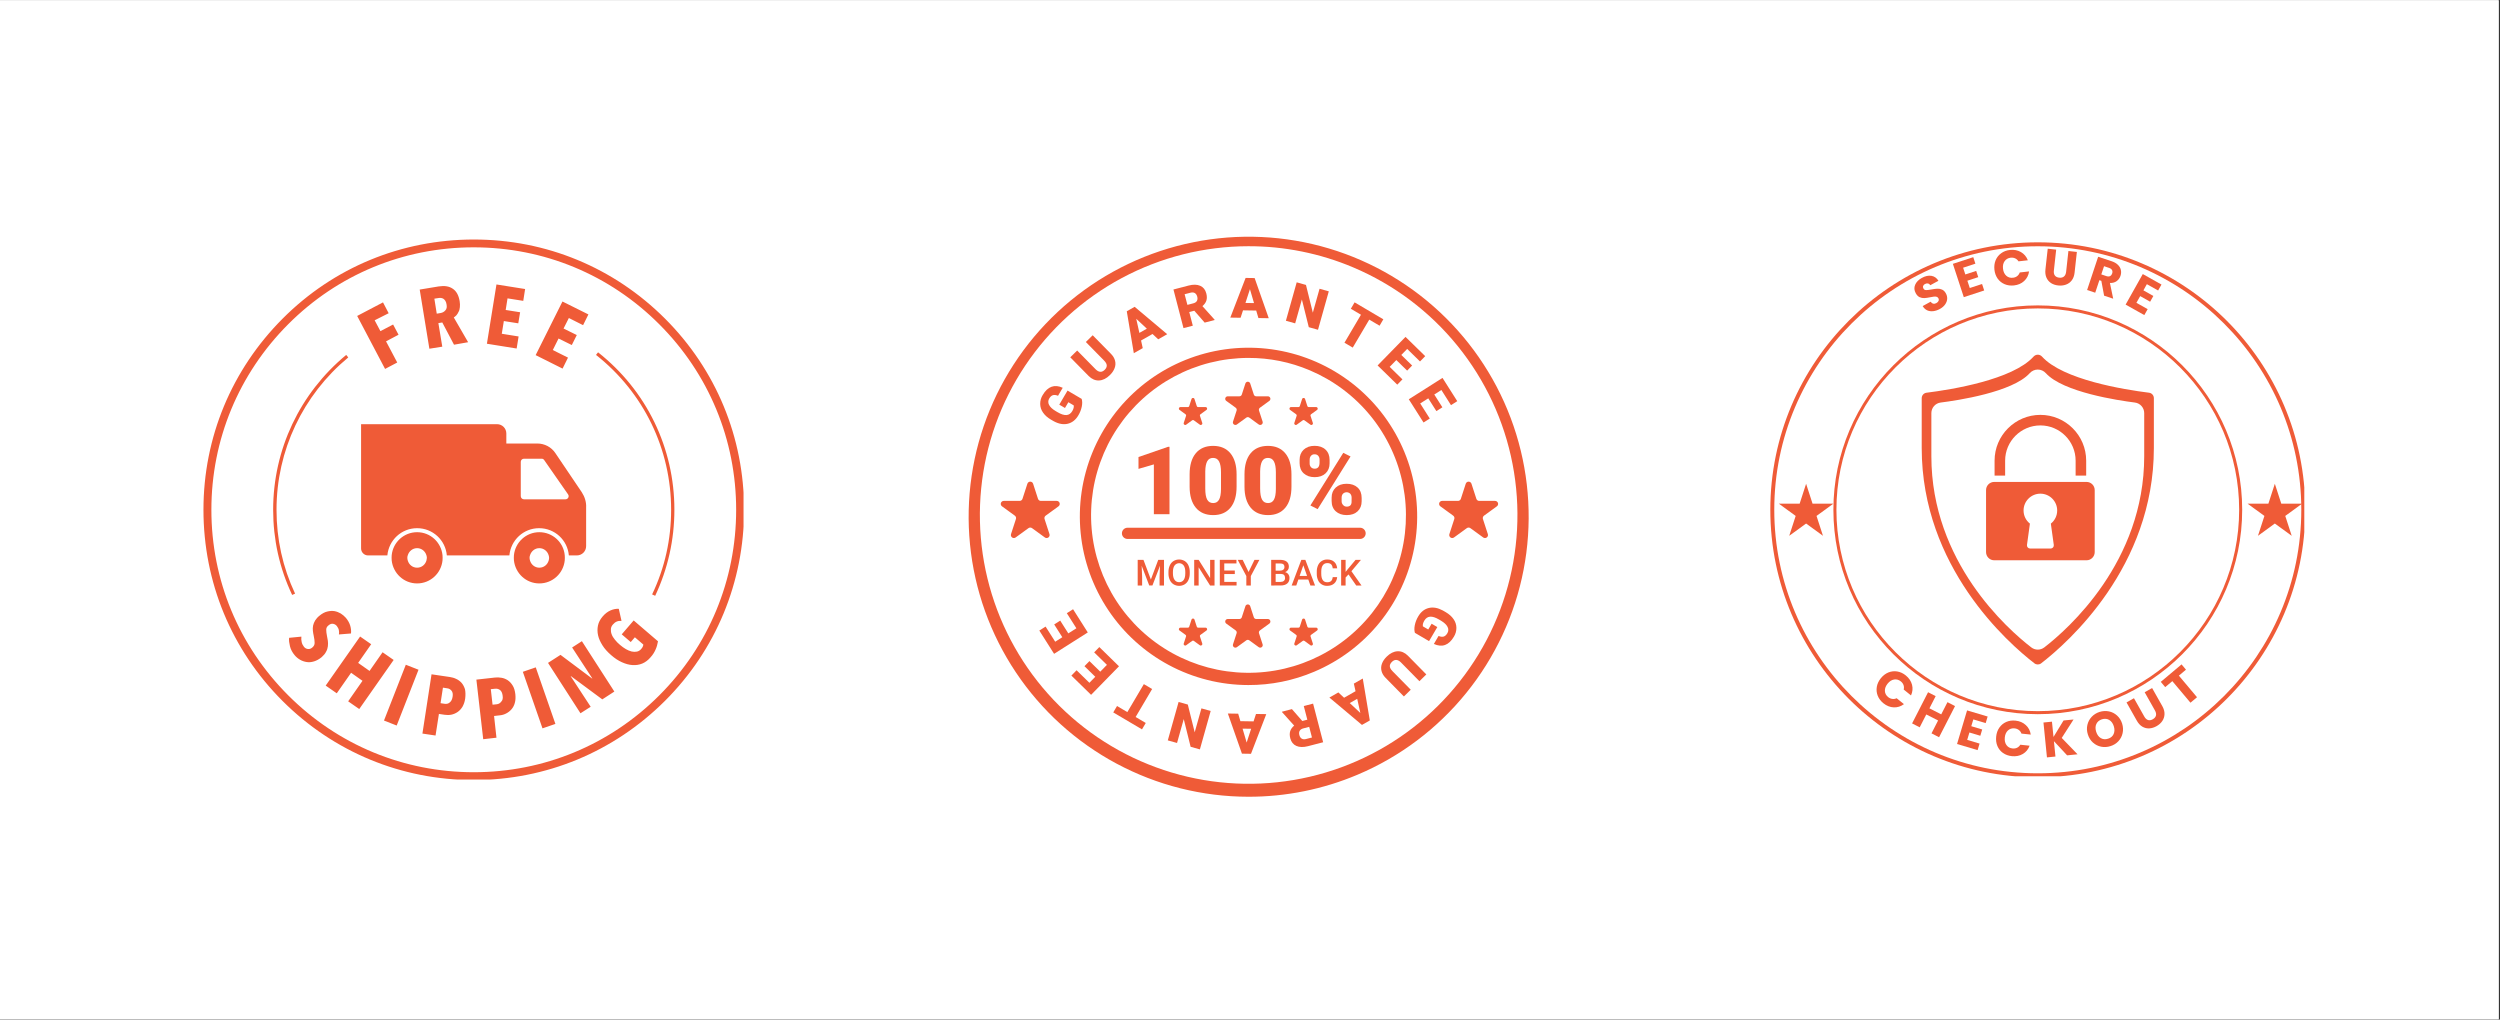 <svg version="1.0" preserveAspectRatio="xMidYMid meet" height="500" viewBox="0 0 919.5 375" zoomAndPan="magnify" width="1226" xmlns:xlink="http://www.w3.org/1999/xlink" xmlns="http://www.w3.org/2000/svg"><rect x="0" y="0" width="919.5" height="375" fill="#333333" stroke="none"/><defs><g></g><clipPath id="77a4adf65c"><path clip-rule="nonzero" d="M 0 0.102 L 919 0.102 L 919 374.898 L 0 374.898 Z M 0 0.102"></path></clipPath><clipPath id="02f58dee9b"><path clip-rule="nonzero" d="M 74.832 88.074 L 273.473 88.074 L 273.473 286.719 L 74.832 286.719 Z M 74.832 88.074"></path></clipPath><clipPath id="6a41700718"><path clip-rule="nonzero" d="M 651.125 89.125 L 847.52 89.125 L 847.52 285.52 L 651.125 285.52 Z M 651.125 89.125"></path></clipPath><clipPath id="6e07e484b8"><path clip-rule="nonzero" d="M 706.789 130.457 L 792.242 130.457 L 792.242 244.395 L 706.789 244.395 Z M 706.789 130.457"></path></clipPath><clipPath id="68db6c79c2"><path clip-rule="nonzero" d="M 674.324 112.324 L 824.992 112.324 L 824.992 262.992 L 674.324 262.992 Z M 674.324 112.324"></path></clipPath><clipPath id="3fc3a41448"><path clip-rule="nonzero" d="M 826.645 177.93 L 846.754 177.93 L 846.754 197.07 L 826.645 197.07 Z M 826.645 177.93"></path></clipPath><clipPath id="5e9d471581"><path clip-rule="nonzero" d="M 836.684 177.93 L 839.055 185.242 L 846.723 185.242 L 840.52 189.758 L 842.891 197.07 L 836.684 192.551 L 830.48 197.07 L 832.852 189.758 L 826.645 185.242 L 834.316 185.242 Z M 836.684 177.93"></path></clipPath><clipPath id="27d6ac02e6"><path clip-rule="nonzero" d="M 654.246 177.93 L 674.352 177.93 L 674.352 197.07 L 654.246 197.07 Z M 654.246 177.93"></path></clipPath><clipPath id="8e0cd698ea"><path clip-rule="nonzero" d="M 664.285 177.93 L 666.652 185.242 L 674.324 185.242 L 668.117 189.758 L 670.488 197.07 L 664.285 192.551 L 658.078 197.07 L 660.449 189.758 L 654.246 185.242 L 661.914 185.242 Z M 664.285 177.93"></path></clipPath></defs><g clip-path="url(#77a4adf65c)"><path fill-rule="nonzero" fill-opacity="1" d="M 0 0.102 L 919 0.102 L 919 374.898 L 0 374.898 Z M 0 0.102" fill="#ffffff"></path><path fill-rule="nonzero" fill-opacity="1" d="M 0 0.102 L 919 0.102 L 919 374.898 L 0 374.898 Z M 0 0.102" fill="#ffffff"></path></g><g clip-path="url(#02f58dee9b)"><path fill-rule="nonzero" fill-opacity="1" d="M 174.211 286.898 C 147.66 286.898 122.703 276.594 103.898 257.789 C 85.094 238.984 74.832 214.066 74.832 187.477 C 74.832 160.883 85.211 135.969 103.977 117.164 C 122.746 98.355 147.699 88.094 174.293 88.094 C 200.883 88.094 225.797 98.398 244.605 117.203 C 263.41 136.008 273.672 160.926 273.672 187.477 C 273.672 214.027 263.371 239.023 244.566 257.789 C 225.758 276.555 200.805 286.898 174.211 286.898 Z M 174.211 90.969 C 148.457 90.969 124.223 100.992 106.016 119.238 C 87.766 137.527 77.746 161.762 77.746 187.516 C 77.746 213.27 87.766 237.504 106.016 255.754 C 124.262 274 148.496 284.023 174.25 284.023 C 200.004 284.023 224.242 274 242.488 255.754 C 260.734 237.504 270.758 213.27 270.758 187.516 C 270.758 161.762 260.734 137.527 242.488 119.277 C 224.281 101.031 200.043 90.969 174.211 90.969 Z M 137.797 117.801 L 139.914 121.793 L 144.586 119.359 L 146.582 123.113 L 141.988 125.547 L 146.102 133.332 L 141.629 135.691 L 131.367 116.203 L 140.871 111.215 L 142.949 115.207 Z M 166.984 126.785 L 162.672 118.602 L 161.234 118.84 L 162.672 127.504 L 157.922 128.262 L 154.367 106.504 L 161.355 105.344 C 163.473 105.023 165.188 105.266 166.504 106.184 C 167.863 107.062 168.703 108.617 169.062 110.773 C 169.18 111.574 169.219 112.293 169.141 112.969 C 169.062 113.648 168.941 114.25 168.66 114.688 C 168.461 115.207 168.141 115.605 167.863 115.965 C 167.543 116.285 167.223 116.562 166.906 116.762 L 172.176 125.867 Z M 164.23 111.891 C 164.148 111.332 163.988 110.934 163.75 110.574 C 163.551 110.254 163.27 110.016 163.031 109.855 C 162.754 109.695 162.434 109.617 162.152 109.578 C 161.875 109.535 161.555 109.578 161.273 109.617 L 159.758 109.855 L 160.637 115.367 L 162.074 115.125 C 162.754 115.008 163.352 114.688 163.789 114.168 C 164.309 113.648 164.43 112.891 164.23 111.891 Z M 179.082 126.426 L 182.598 104.625 L 193.137 106.301 L 192.457 110.656 L 186.668 109.738 L 185.992 114.008 L 191.301 114.848 L 190.621 118.918 L 185.312 118.082 L 184.555 122.754 L 190.742 123.75 L 190.023 128.184 Z M 197.012 130.617 L 206.871 110.895 L 216.414 115.645 L 214.457 119.598 L 209.227 116.965 L 207.273 120.836 L 212.145 123.23 L 210.305 126.906 L 205.434 124.508 L 203.32 128.742 L 208.91 131.535 L 206.914 135.57 Z M 124.66 233.352 C 124.742 232.793 124.742 232.234 124.621 231.715 C 124.5 231.156 124.223 230.719 123.902 230.277 C 123.582 229.84 123.105 229.559 122.543 229.441 C 121.984 229.32 121.387 229.52 120.789 230.039 C 120.23 230.477 119.988 230.996 119.988 231.598 C 119.988 232.195 120.07 232.992 120.27 233.953 C 120.391 234.512 120.508 235.109 120.59 235.707 C 120.668 236.309 120.668 237.027 120.59 237.707 C 120.508 238.383 120.309 239.062 119.91 239.742 C 119.59 240.422 119.031 241.059 118.312 241.699 C 117.395 242.457 116.438 242.977 115.516 243.254 C 114.598 243.535 113.68 243.656 112.801 243.496 C 111.965 243.375 111.125 243.094 110.367 242.656 C 109.609 242.219 108.93 241.66 108.371 240.98 C 107.531 239.98 106.934 238.863 106.652 237.707 C 106.375 236.547 106.215 235.508 106.336 234.59 L 110.848 234.152 C 110.766 234.832 110.805 235.508 110.965 236.188 C 111.125 236.867 111.445 237.465 111.805 237.906 C 112.203 238.383 112.645 238.625 113.242 238.703 C 113.801 238.785 114.398 238.582 114.879 238.145 C 115.438 237.664 115.719 237.145 115.719 236.469 C 115.719 235.828 115.637 234.949 115.398 233.914 C 115.238 233.273 115.156 232.594 115.078 231.996 C 115 231.355 115.039 230.719 115.156 230.078 C 115.277 229.441 115.559 228.84 115.918 228.203 C 116.316 227.605 116.797 227.004 117.516 226.445 C 118.434 225.688 119.43 225.129 120.348 224.93 C 121.266 224.688 122.184 224.648 123.023 224.77 C 123.863 224.93 124.66 225.246 125.34 225.648 C 126.059 226.125 126.656 226.605 127.215 227.246 C 127.977 228.164 128.535 229.16 128.812 230.117 C 129.094 231.078 129.211 232.074 129.094 232.992 Z M 128.055 257.949 L 133.324 250.402 L 129.133 247.449 L 123.863 254.996 L 119.789 252.16 L 132.445 234.113 L 136.52 236.945 L 131.727 243.812 L 135.922 246.77 L 140.711 239.902 L 144.785 242.734 L 132.129 260.785 Z M 141.23 265.016 L 149.258 244.492 L 153.93 246.328 L 145.902 266.852 Z M 171.098 256.91 C 170.938 258.148 170.539 259.148 170.098 259.945 C 169.578 260.785 168.98 261.422 168.262 261.902 C 167.543 262.379 166.785 262.699 165.988 262.859 C 165.188 263.02 164.348 263.02 163.551 262.898 L 161.434 262.582 L 160.195 270.527 L 155.367 269.809 L 158.719 248.008 L 165.469 249.004 C 166.227 249.125 167.023 249.324 167.742 249.684 C 168.5 250.004 169.18 250.523 169.738 251.121 C 170.297 251.762 170.699 252.52 171.016 253.477 C 171.219 254.477 171.258 255.594 171.098 256.91 Z M 166.465 256.273 C 166.625 255.312 166.504 254.555 166.066 254.035 C 165.629 253.516 165.148 253.238 164.469 253.156 L 162.91 252.918 L 162.035 258.629 L 163.59 258.867 C 164.27 258.945 164.91 258.828 165.426 258.348 C 165.988 257.91 166.305 257.23 166.465 256.273 Z M 189.543 255.312 C 189.664 256.551 189.625 257.59 189.344 258.547 C 189.105 259.465 188.664 260.266 188.105 260.902 C 187.547 261.543 186.867 262.062 186.148 262.422 C 185.391 262.82 184.633 263.02 183.836 263.098 L 181.719 263.34 L 182.598 271.324 L 177.727 271.883 L 175.211 249.965 L 182.039 249.203 C 182.836 249.125 183.594 249.125 184.434 249.285 C 185.23 249.402 185.992 249.723 186.707 250.164 C 187.426 250.641 188.027 251.281 188.547 252.121 C 189.066 252.918 189.383 253.996 189.543 255.312 Z M 184.871 255.871 C 184.754 254.914 184.434 254.195 183.914 253.797 C 183.395 253.398 182.758 253.238 182.078 253.316 L 180.52 253.477 L 181.16 259.188 L 182.715 259.027 C 183.395 258.945 183.953 258.629 184.352 258.07 C 184.832 257.629 185.031 256.871 184.871 255.871 Z M 199.527 267.891 L 192.301 247.09 L 197.051 245.453 L 204.277 266.254 Z M 221.527 257.23 L 209.988 248.684 L 209.906 248.727 L 217.254 259.945 L 213.5 262.34 L 201.562 243.812 L 206.152 240.859 L 217.773 249.562 L 217.852 249.523 L 210.426 238.145 L 214.02 235.828 L 225.957 254.355 Z M 241.172 238.785 C 240.77 239.742 240.172 240.781 239.254 241.777 C 238.375 242.816 237.297 243.613 236.219 244.055 C 235.062 244.531 233.902 244.691 232.625 244.613 C 231.348 244.531 230.07 244.172 228.754 243.574 C 227.395 242.977 226.078 242.098 224.762 240.941 C 223.441 239.781 222.406 238.664 221.605 237.387 C 220.809 236.109 220.25 234.949 219.969 233.672 C 219.688 232.434 219.688 231.238 219.93 230.078 C 220.168 228.922 220.727 227.844 221.566 226.844 C 222.523 225.688 223.562 224.93 224.602 224.488 C 225.641 224.051 226.637 223.852 227.594 223.93 L 228.594 228.363 C 227.316 228.242 226.277 228.684 225.438 229.68 C 224.961 230.199 224.719 230.797 224.68 231.355 C 224.641 231.996 224.719 232.633 224.961 233.273 C 225.199 233.953 225.598 234.59 226.156 235.27 C 226.676 235.949 227.316 236.586 228.035 237.188 C 228.754 237.785 229.473 238.344 230.191 238.742 C 230.91 239.145 231.629 239.461 232.309 239.621 C 232.984 239.781 233.625 239.781 234.262 239.66 C 234.863 239.543 235.422 239.184 235.82 238.703 C 236.34 238.145 236.578 237.586 236.617 237.066 L 233.504 234.391 L 231.988 236.148 L 228.672 233.312 L 233.066 228.203 L 242.008 235.867 C 241.809 236.906 241.609 237.824 241.172 238.785 Z M 248.039 187.477 C 248.039 164.758 237.816 143.676 219.969 129.582 L 219.211 130.539 C 236.777 144.395 246.84 165.195 246.84 187.516 C 246.84 198.375 244.523 208.836 239.852 218.621 L 240.973 219.141 C 245.645 209.195 248.039 198.535 248.039 187.477 Z M 108.531 218.34 C 103.977 208.637 101.703 198.297 101.703 187.477 C 101.703 165.715 111.363 145.352 128.094 131.457 L 127.336 130.539 C 110.285 144.633 100.465 165.355 100.465 187.477 C 100.465 198.418 102.781 208.957 107.453 218.82 Z M 213.98 181.047 L 204.277 166.672 C 202.801 164.438 200.285 163.121 197.609 163.121 L 186.23 163.121 L 186.23 159.445 C 186.23 157.531 184.711 156.012 182.797 156.012 L 132.805 156.012 L 132.805 201.73 C 132.805 203.129 133.965 204.285 135.363 204.285 L 142.469 204.285 C 142.988 198.656 147.66 194.266 153.41 194.266 C 159.16 194.266 163.871 198.656 164.348 204.285 L 187.348 204.285 C 187.867 198.656 192.539 194.266 198.289 194.266 C 204.039 194.266 208.75 198.656 209.227 204.285 L 212.145 204.285 C 214.059 204.285 215.578 202.77 215.578 200.852 L 215.578 186.719 C 215.695 184.723 215.098 182.766 213.98 181.047 Z M 207.992 183.645 L 192.699 183.645 C 192.059 183.645 191.539 183.125 191.539 182.484 L 191.539 169.867 C 191.539 169.23 192.059 168.711 192.699 168.711 L 199.207 168.711 C 199.605 168.711 199.926 168.871 200.164 169.23 L 208.949 181.848 C 209.469 182.605 208.91 183.645 207.992 183.645 Z M 153.41 195.742 C 148.539 195.742 144.547 199.453 144.066 204.207 C 144.027 204.523 144.027 204.844 144.027 205.164 C 144.027 205.484 144.027 205.844 144.066 206.121 C 144.586 210.875 148.539 214.586 153.41 214.586 C 158.281 214.586 162.273 210.875 162.754 206.121 C 162.793 205.805 162.793 205.484 162.793 205.164 C 162.793 204.844 162.793 204.484 162.754 204.207 C 162.273 199.453 158.281 195.742 153.41 195.742 Z M 156.844 206.164 C 156.402 207.68 155.086 208.797 153.41 208.797 C 151.73 208.797 150.414 207.68 149.977 206.164 C 149.895 205.883 149.816 205.523 149.816 205.203 C 149.816 204.883 149.855 204.523 149.977 204.246 C 150.414 202.77 151.73 201.609 153.41 201.609 C 155.047 201.609 156.402 202.727 156.844 204.246 C 156.922 204.523 157.004 204.883 157.004 205.203 C 156.961 205.523 156.922 205.844 156.844 206.164 Z M 198.367 195.742 C 193.496 195.742 189.504 199.453 189.023 204.207 C 188.984 204.523 188.984 204.844 188.984 205.164 C 188.984 205.484 188.984 205.844 189.023 206.121 C 189.543 210.875 193.496 214.586 198.367 214.586 C 203.238 214.586 207.23 210.875 207.711 206.121 C 207.75 205.805 207.75 205.484 207.75 205.164 C 207.75 204.844 207.75 204.484 207.711 204.207 C 207.273 199.453 203.238 195.742 198.367 195.742 Z M 201.801 206.164 C 201.363 207.68 200.043 208.797 198.367 208.797 C 196.73 208.797 195.375 207.68 194.934 206.164 C 194.855 205.883 194.773 205.523 194.773 205.203 C 194.773 204.883 194.812 204.523 194.934 204.246 C 195.375 202.77 196.691 201.609 198.367 201.609 C 200.004 201.609 201.363 202.727 201.801 204.246 C 201.883 204.523 201.961 204.883 201.961 205.203 C 201.961 205.523 201.883 205.844 201.801 206.164 Z M 201.801 206.164" fill="#ef5b37"></path></g><path fill-rule="nonzero" fill-opacity="1" d="M 520.406 232.758 C 520.164 231.98 520.145 231.047 520.359 229.957 C 520.598 228.801 521.02 227.715 521.629 226.703 C 522.602 225.047 523.891 224.02 525.484 223.625 C 527.082 223.23 528.805 223.531 530.652 224.523 L 531.754 225.16 C 533 225.891 533.957 226.75 534.629 227.738 C 535.293 228.684 535.641 229.734 535.664 230.891 C 535.672 232.074 535.363 233.172 534.742 234.18 C 533.816 235.754 532.734 236.77 531.5 237.215 C 530.266 237.664 528.891 237.539 527.375 236.844 L 529.102 233.906 C 529.871 234.215 530.508 234.285 531.012 234.117 C 531.52 233.945 531.957 233.543 532.332 232.906 C 532.559 232.551 532.676 232.16 532.688 231.742 C 532.699 231.32 532.605 230.926 532.402 230.559 C 532 229.762 531.195 229.004 529.996 228.289 L 529.23 227.84 C 527.965 227.098 526.891 226.754 526.004 226.812 C 525.113 226.871 524.398 227.363 523.852 228.293 C 523.387 229.086 523.215 229.781 523.34 230.375 L 525.305 231.531 L 526.551 229.41 L 528.645 230.641 L 525.605 235.812 Z M 520.406 232.758" fill="#ef5b37"></path><path fill-rule="nonzero" fill-opacity="1" d="M 516.352 256.16 L 509.617 249.309 C 508.852 248.535 508.355 247.699 508.129 246.805 C 507.895 245.891 507.945 244.992 508.277 244.109 C 508.602 243.203 509.188 242.336 510.031 241.508 C 511.305 240.254 512.637 239.598 514.02 239.535 C 515.402 239.477 516.668 240.016 517.812 241.152 L 524.598 248.055 L 522.062 250.547 L 515.227 243.598 C 514.07 242.48 512.977 242.43 511.941 243.449 C 511.418 243.961 511.164 244.496 511.18 245.047 C 511.191 245.598 511.516 246.195 512.152 246.844 L 518.875 253.68 Z M 516.352 256.16" fill="#ef5b37"></path><path fill-rule="nonzero" fill-opacity="1" d="M 494.352 256.633 L 498.566 254.23 L 497.945 251.43 L 501.23 249.559 L 503.816 264.98 L 500.926 266.625 L 488.949 256.555 L 492.25 254.672 Z M 499.184 257.027 L 496.438 258.586 L 500.332 262.23 Z M 499.184 257.027" fill="#ef5b37"></path><path fill-rule="nonzero" fill-opacity="1" d="M 478.984 265.184 L 480.836 264.703 L 479.531 259.68 L 482.953 258.789 L 486.652 272.996 L 481.059 274.449 C 479.375 274.887 477.961 274.855 476.816 274.355 C 475.672 273.855 474.922 272.922 474.566 271.559 C 474.312 270.57 474.297 269.699 474.527 268.945 C 474.758 268.191 475.25 267.504 475.996 266.879 L 471.535 261.914 L 471.5 261.77 L 475.168 260.812 Z M 481.523 267.336 L 479.355 267.902 C 478.707 268.07 478.262 268.367 478.02 268.797 C 477.781 269.227 477.742 269.746 477.902 270.359 C 478.062 270.973 478.352 271.41 478.773 271.672 C 479.195 271.934 479.73 271.98 480.375 271.812 L 482.539 271.25 Z M 481.523 267.336" fill="#ef5b37"></path><path fill-rule="nonzero" fill-opacity="1" d="M 456.215 265.246 L 461.062 265.324 L 461.957 262.598 L 465.734 262.656 L 460.113 277.25 L 456.785 277.195 L 451.602 262.43 L 455.402 262.492 Z M 460.172 268.043 L 457.016 267.992 L 458.52 273.109 Z M 460.172 268.043" fill="#ef5b37"></path><path fill-rule="nonzero" fill-opacity="1" d="M 433.488 258.18 L 436.875 259.133 L 439.41 269.336 L 441.883 260.539 L 445.289 261.496 L 441.316 275.629 L 437.91 274.672 L 435.383 264.473 L 432.914 273.266 L 429.516 272.312 Z M 433.488 258.18" fill="#ef5b37"></path><path fill-rule="nonzero" fill-opacity="1" d="M 410.84 259.672 L 414.637 261.91 L 420.707 251.621 L 423.754 253.418 L 417.684 263.711 L 421.41 265.906 L 420.023 268.262 L 409.453 262.027 Z M 410.84 259.672" fill="#ef5b37"></path><path fill-rule="nonzero" fill-opacity="1" d="M 400.695 243.152 L 404.676 247.043 L 407.129 244.535 L 402.43 239.938 L 404.332 237.992 L 411.562 245.062 L 401.301 255.559 L 394.055 248.477 L 395.965 246.523 L 400.68 251.133 L 402.844 248.918 L 398.863 245.027 Z M 400.695 243.152" fill="#ef5b37"></path><path fill-rule="nonzero" fill-opacity="1" d="M 389.949 228.262 L 392.93 232.961 L 395.895 231.082 L 392.375 225.531 L 394.672 224.074 L 400.086 232.613 L 387.691 240.477 L 382.262 231.918 L 384.57 230.457 L 388.102 236.023 L 390.715 234.367 L 387.734 229.668 Z M 389.949 228.262" fill="#ef5b37"></path><path fill-rule="nonzero" fill-opacity="1" d="M 459.121 293.043 C 457.02 293.039 454.918 292.973 452.816 292.84 C 450.715 292.707 448.621 292.512 446.535 292.254 C 444.445 291.992 442.367 291.668 440.301 291.281 C 438.23 290.895 436.176 290.445 434.137 289.934 C 432.098 289.418 430.074 288.844 428.066 288.207 C 426.062 287.57 424.078 286.871 422.117 286.113 C 420.152 285.355 418.215 284.535 416.305 283.656 C 414.391 282.781 412.508 281.844 410.652 280.852 C 408.797 279.859 406.973 278.809 405.184 277.707 C 403.391 276.602 401.637 275.441 399.918 274.23 C 398.199 273.02 396.516 271.754 394.875 270.438 C 393.23 269.125 391.633 267.758 390.074 266.344 C 388.512 264.934 387 263.473 385.531 261.965 C 384.062 260.461 382.641 258.91 381.266 257.316 C 379.891 255.723 378.566 254.09 377.293 252.414 C 376.02 250.742 374.797 249.027 373.629 247.277 C 372.457 245.531 371.344 243.746 370.285 241.93 C 369.223 240.109 368.223 238.262 367.273 236.383 C 366.328 234.504 365.441 232.598 364.609 230.664 C 363.781 228.73 363.012 226.773 362.301 224.793 C 361.59 222.812 360.941 220.812 360.355 218.789 C 359.77 216.77 359.242 214.734 358.781 212.68 C 358.32 210.629 357.918 208.562 357.582 206.484 C 357.25 204.406 356.977 202.324 356.77 200.23 C 356.559 198.137 356.418 196.035 356.336 193.934 C 356.258 191.832 356.242 189.727 356.293 187.625 C 356.344 185.52 356.457 183.422 356.633 181.324 C 356.812 179.227 357.055 177.141 357.363 175.059 C 357.668 172.977 358.039 170.906 358.473 168.848 C 358.906 166.785 359.398 164.742 359.957 162.715 C 360.516 160.688 361.137 158.676 361.82 156.684 C 362.5 154.695 363.242 152.727 364.047 150.781 C 364.848 148.836 365.707 146.918 366.629 145.023 C 367.547 143.133 368.523 141.27 369.559 139.438 C 370.594 137.605 371.684 135.805 372.828 134.039 C 373.973 132.273 375.168 130.547 376.418 128.852 C 377.668 127.16 378.969 125.508 380.32 123.895 C 381.672 122.281 383.074 120.715 384.52 119.188 C 385.969 117.66 387.461 116.18 389 114.742 C 390.539 113.309 392.121 111.922 393.742 110.582 C 395.367 109.246 397.031 107.957 398.734 106.719 C 400.438 105.484 402.176 104.301 403.949 103.172 C 405.723 102.039 407.531 100.965 409.375 99.949 C 411.215 98.93 413.086 97.965 414.984 97.062 C 416.883 96.156 418.809 95.312 420.762 94.527 C 422.715 93.738 424.688 93.012 426.684 92.348 C 428.68 91.684 430.695 91.078 432.727 90.535 C 434.762 89.996 436.809 89.516 438.871 89.098 C 440.934 88.684 443.008 88.328 445.09 88.039 C 447.176 87.75 449.266 87.527 451.363 87.363 C 453.461 87.203 455.562 87.105 457.668 87.074 C 459.77 87.043 461.875 87.074 463.977 87.172 C 466.078 87.266 468.176 87.426 470.266 87.652 C 472.359 87.879 474.441 88.168 476.516 88.52 C 478.59 88.871 480.652 89.289 482.699 89.766 C 484.75 90.246 486.781 90.785 488.797 91.391 C 490.812 91.992 492.809 92.66 494.785 93.383 C 496.758 94.109 498.711 94.895 500.637 95.742 C 502.562 96.586 504.461 97.492 506.336 98.453 C 508.207 99.414 510.047 100.434 511.855 101.508 C 513.664 102.582 515.438 103.711 517.18 104.895 C 518.918 106.078 520.621 107.312 522.285 108.602 C 523.949 109.891 525.57 111.227 527.152 112.613 C 528.734 114 530.273 115.434 531.766 116.918 C 533.262 118.398 534.711 119.926 536.109 121.496 C 537.512 123.066 538.863 124.676 540.164 126.328 C 541.465 127.984 542.715 129.672 543.914 131.402 C 545.113 133.133 546.258 134.898 547.348 136.699 C 548.438 138.496 549.469 140.328 550.449 142.191 C 551.426 144.055 552.344 145.945 553.207 147.867 C 554.07 149.785 554.871 151.73 555.613 153.699 C 556.355 155.668 557.039 157.656 557.66 159.668 C 558.281 161.676 558.84 163.707 559.336 165.75 C 559.832 167.793 560.266 169.852 560.637 171.926 C 561.008 173.996 561.312 176.074 561.555 178.164 C 561.797 180.258 561.977 182.352 562.09 184.453 C 562.207 186.555 562.254 188.656 562.242 190.762 C 562.227 192.863 562.148 194.965 562.004 197.066 C 561.863 199.164 561.652 201.258 561.383 203.344 C 561.109 205.43 560.777 207.508 560.375 209.574 C 559.977 211.641 559.516 213.691 558.992 215.727 C 558.469 217.766 557.879 219.785 557.23 221.789 C 556.582 223.789 555.875 225.77 555.105 227.727 C 554.336 229.688 553.508 231.617 552.617 233.527 C 551.73 235.434 550.785 237.312 549.781 239.16 C 548.777 241.012 547.719 242.828 546.605 244.613 C 545.488 246.398 544.32 248.145 543.098 249.859 C 541.875 251.574 540.602 253.246 539.277 254.883 C 537.953 256.516 536.582 258.109 535.16 259.66 C 533.738 261.211 532.27 262.715 530.754 264.176 C 529.238 265.637 527.684 267.051 526.082 268.418 C 524.48 269.781 522.84 271.098 521.156 272.363 C 519.477 273.625 517.758 274.84 516 275.996 C 514.246 277.156 512.453 278.262 510.633 279.312 C 508.809 280.359 506.953 281.355 505.07 282.289 C 503.184 283.227 501.273 284.102 499.336 284.922 C 492.973 287.613 486.41 289.645 479.637 291.012 C 472.867 292.379 466.031 293.055 459.121 293.043 Z M 459.121 90.559 C 457.102 90.559 455.086 90.625 453.07 90.75 C 451.055 90.879 449.043 91.066 447.039 91.316 C 445.035 91.566 443.039 91.875 441.055 92.246 C 439.07 92.617 437.098 93.051 435.141 93.543 C 433.18 94.035 431.238 94.59 429.312 95.199 C 427.391 95.812 425.484 96.48 423.602 97.211 C 421.715 97.938 419.855 98.723 418.02 99.566 C 416.188 100.41 414.379 101.309 412.598 102.262 C 410.816 103.215 409.066 104.219 407.348 105.281 C 405.629 106.34 403.945 107.453 402.293 108.617 C 400.641 109.781 399.027 110.996 397.453 112.258 C 395.875 113.52 394.34 114.828 392.844 116.188 C 391.348 117.543 389.895 118.945 388.484 120.391 C 387.074 121.836 385.707 123.324 384.391 124.852 C 383.07 126.383 381.801 127.953 380.578 129.559 C 379.352 131.168 378.18 132.809 377.059 134.488 C 375.938 136.168 374.867 137.879 373.848 139.625 C 372.832 141.371 371.871 143.145 370.961 144.949 C 370.051 146.754 369.199 148.582 368.402 150.438 C 367.605 152.293 366.867 154.172 366.188 156.074 C 365.504 157.977 364.883 159.895 364.32 161.836 C 363.758 163.773 363.254 165.73 362.809 167.699 C 362.367 169.672 361.984 171.652 361.66 173.648 C 361.34 175.641 361.078 177.645 360.879 179.652 C 360.68 181.664 360.539 183.676 360.465 185.695 C 360.387 187.715 360.375 189.73 360.422 191.75 C 360.469 193.77 360.578 195.785 360.75 197.801 C 360.922 199.812 361.156 201.816 361.449 203.816 C 361.742 205.812 362.098 207.801 362.512 209.777 C 362.93 211.754 363.406 213.715 363.941 215.664 C 364.477 217.609 365.074 219.539 365.727 221.449 C 366.383 223.359 367.094 225.25 367.863 227.117 C 368.637 228.984 369.461 230.824 370.344 232.641 C 371.227 234.457 372.164 236.246 373.16 238.004 C 374.152 239.766 375.195 241.492 376.297 243.188 C 377.395 244.879 378.543 246.539 379.742 248.164 C 380.945 249.789 382.191 251.375 383.488 252.922 C 384.789 254.473 386.133 255.977 387.52 257.445 C 388.91 258.91 390.344 260.332 391.82 261.707 C 393.297 263.086 394.816 264.418 396.375 265.703 C 397.934 266.988 399.527 268.223 401.164 269.41 C 402.797 270.598 404.465 271.73 406.172 272.816 C 407.875 273.902 409.609 274.934 411.379 275.91 C 413.145 276.887 414.941 277.812 416.762 278.68 C 418.586 279.547 420.434 280.359 422.309 281.113 C 424.184 281.867 426.078 282.566 427.992 283.203 C 429.91 283.844 431.844 284.422 433.793 284.941 C 435.746 285.461 437.711 285.922 439.691 286.32 C 441.672 286.723 443.66 287.059 445.664 287.34 C 447.664 287.617 449.672 287.832 451.684 287.988 C 453.699 288.141 455.715 288.234 457.734 288.266 C 459.754 288.297 461.773 288.266 463.789 288.172 C 465.809 288.082 467.82 287.926 469.828 287.711 C 471.836 287.492 473.836 287.215 475.828 286.879 C 477.82 286.539 479.797 286.141 481.766 285.68 C 483.73 285.219 485.68 284.699 487.617 284.121 C 489.551 283.543 491.465 282.902 493.363 282.207 C 495.258 281.512 497.129 280.754 498.98 279.945 C 500.828 279.133 502.652 278.266 504.449 277.34 C 506.246 276.418 508.012 275.441 509.746 274.41 C 511.484 273.379 513.188 272.293 514.859 271.156 C 516.527 270.023 518.16 268.836 519.758 267.598 C 521.355 266.363 522.914 265.078 524.434 263.746 C 525.949 262.418 527.426 261.039 528.863 259.617 C 530.297 258.195 531.684 256.73 533.031 255.223 C 534.375 253.715 535.672 252.168 536.922 250.582 C 538.172 248.996 539.371 247.371 540.52 245.711 C 541.672 244.051 542.77 242.355 543.816 240.629 C 544.859 238.902 545.855 237.145 546.793 235.355 C 547.73 233.566 548.613 231.75 549.441 229.91 C 550.27 228.066 551.039 226.199 551.75 224.309 C 552.465 222.422 553.117 220.512 553.715 218.582 C 554.309 216.652 554.848 214.703 555.324 212.742 C 555.801 210.781 556.215 208.805 556.57 206.816 C 556.926 204.828 557.219 202.832 557.453 200.824 C 557.688 198.816 557.859 196.805 557.969 194.789 C 558.078 192.773 558.125 190.754 558.113 188.734 C 558.098 186.715 558.023 184.699 557.883 182.684 C 557.746 180.668 557.547 178.66 557.285 176.656 C 557.027 174.652 556.703 172.66 556.32 170.676 C 555.938 168.695 555.496 166.723 554.992 164.77 C 554.488 162.812 553.926 160.875 553.301 158.953 C 552.68 157.031 552 155.129 551.262 153.25 C 550.523 151.371 549.727 149.516 548.875 147.684 C 548.02 145.852 547.113 144.051 546.148 142.273 C 545.188 140.5 544.168 138.754 543.102 137.043 C 542.031 135.328 540.906 133.652 539.734 132.008 C 538.562 130.363 537.34 128.754 536.07 127.188 C 534.797 125.617 533.48 124.086 532.113 122.598 C 530.75 121.109 529.34 119.664 527.887 118.262 C 526.434 116.859 524.938 115.504 523.398 114.195 C 521.863 112.883 520.289 111.621 518.672 110.406 C 517.059 109.191 515.41 108.031 513.723 106.918 C 512.039 105.805 510.32 104.742 508.57 103.738 C 506.82 102.73 505.039 101.777 503.23 100.879 C 501.422 99.98 499.586 99.137 497.727 98.352 C 491.621 95.766 485.316 93.82 478.816 92.508 C 472.316 91.195 465.754 90.543 459.121 90.559 Z M 459.121 90.559" fill="#ef5b37"></path><path fill-rule="nonzero" fill-opacity="1" d="M 459.121 251.961 C 457.855 251.957 456.59 251.918 455.324 251.84 C 454.059 251.758 452.797 251.641 451.539 251.484 C 450.281 251.328 449.031 251.133 447.785 250.902 C 446.539 250.668 445.301 250.395 444.07 250.086 C 442.844 249.777 441.625 249.43 440.418 249.047 C 439.207 248.664 438.012 248.242 436.832 247.785 C 435.648 247.328 434.48 246.836 433.328 246.309 C 432.18 245.781 431.043 245.215 429.926 244.617 C 428.809 244.02 427.711 243.387 426.633 242.723 C 425.555 242.059 424.496 241.359 423.461 240.629 C 422.422 239.898 421.41 239.137 420.422 238.344 C 419.434 237.555 418.469 236.73 417.527 235.879 C 416.59 235.027 415.68 234.148 414.793 233.242 C 413.906 232.336 413.051 231.402 412.223 230.441 C 411.395 229.48 410.598 228.496 409.832 227.488 C 409.062 226.48 408.328 225.449 407.625 224.395 C 406.918 223.34 406.246 222.266 405.609 221.172 C 404.973 220.078 404.367 218.965 403.797 217.832 C 403.227 216.699 402.691 215.551 402.191 214.387 C 401.691 213.223 401.227 212.043 400.801 210.852 C 400.371 209.656 399.98 208.453 399.629 207.234 C 399.273 206.02 398.957 204.789 398.68 203.555 C 398.402 202.316 398.16 201.074 397.957 199.824 C 397.758 198.57 397.594 197.316 397.469 196.055 C 397.344 194.793 397.254 193.527 397.207 192.262 C 397.16 190.996 397.152 189.73 397.18 188.461 C 397.211 187.195 397.281 185.93 397.387 184.668 C 397.496 183.402 397.641 182.145 397.824 180.891 C 398.008 179.637 398.23 178.391 398.492 177.148 C 398.754 175.91 399.051 174.68 399.391 173.457 C 399.727 172.234 400.098 171.023 400.508 169.824 C 400.922 168.625 401.367 167.441 401.852 166.27 C 402.332 165.098 402.852 163.941 403.406 162.801 C 403.961 161.66 404.551 160.539 405.172 159.438 C 405.793 158.332 406.449 157.25 407.141 156.184 C 407.828 155.121 408.551 154.078 409.305 153.059 C 410.059 152.039 410.84 151.047 411.656 150.074 C 412.469 149.102 413.312 148.156 414.184 147.238 C 415.055 146.316 415.957 145.426 416.883 144.562 C 417.809 143.695 418.762 142.859 419.738 142.055 C 420.719 141.25 421.719 140.473 422.746 139.727 C 423.77 138.984 424.816 138.27 425.887 137.59 C 426.957 136.91 428.047 136.262 429.152 135.648 C 430.262 135.035 431.391 134.453 432.535 133.91 C 433.68 133.367 434.84 132.855 436.016 132.383 C 437.188 131.91 438.379 131.473 439.582 131.07 C 440.785 130.668 441.996 130.305 443.223 129.98 C 444.445 129.652 445.68 129.363 446.922 129.113 C 448.164 128.863 449.414 128.648 450.668 128.477 C 451.926 128.301 453.184 128.164 454.449 128.07 C 455.711 127.973 456.977 127.914 458.242 127.895 C 459.512 127.875 460.777 127.895 462.043 127.953 C 463.309 128.008 464.574 128.105 465.832 128.242 C 467.094 128.379 468.348 128.551 469.598 128.766 C 470.848 128.977 472.09 129.227 473.324 129.516 C 474.559 129.805 475.781 130.129 476.996 130.492 C 478.211 130.855 479.414 131.258 480.602 131.695 C 481.793 132.133 482.965 132.605 484.129 133.113 C 485.289 133.625 486.434 134.168 487.559 134.746 C 488.688 135.328 489.797 135.941 490.883 136.586 C 491.973 137.234 493.043 137.914 494.09 138.629 C 495.141 139.34 496.164 140.086 497.168 140.859 C 498.168 141.637 499.148 142.441 500.102 143.277 C 501.055 144.113 501.98 144.977 502.879 145.871 C 503.781 146.762 504.652 147.68 505.496 148.625 C 506.34 149.574 507.152 150.543 507.938 151.539 C 508.723 152.535 509.473 153.555 510.195 154.594 C 510.918 155.637 511.605 156.699 512.262 157.785 C 512.922 158.867 513.543 159.973 514.133 161.094 C 514.723 162.215 515.273 163.355 515.793 164.512 C 516.312 165.668 516.797 166.84 517.242 168.023 C 517.691 169.211 518.102 170.41 518.477 171.621 C 518.852 172.832 519.188 174.051 519.484 175.285 C 519.785 176.516 520.047 177.754 520.27 179.004 C 520.492 180.25 520.676 181.504 520.824 182.762 C 520.969 184.023 521.078 185.285 521.145 186.551 C 521.215 187.816 521.246 189.082 521.234 190.348 C 521.227 191.617 521.18 192.883 521.094 194.148 C 521.008 195.41 520.883 196.672 520.719 197.93 C 520.555 199.188 520.352 200.438 520.113 201.68 C 519.871 202.926 519.594 204.16 519.277 205.391 C 518.961 206.617 518.609 207.832 518.219 209.039 C 517.828 210.246 517.402 211.438 516.938 212.617 C 516.473 213.797 515.973 214.961 515.441 216.109 C 514.906 217.258 514.336 218.391 513.73 219.504 C 513.125 220.617 512.488 221.715 511.816 222.789 C 511.145 223.863 510.441 224.918 509.707 225.949 C 508.969 226.98 508.203 227.988 507.406 228.973 C 506.605 229.957 505.781 230.918 504.922 231.852 C 504.066 232.785 503.184 233.691 502.27 234.574 C 501.359 235.453 500.418 236.305 499.453 237.125 C 498.492 237.949 497.5 238.742 496.488 239.504 C 495.477 240.266 494.441 240.996 493.383 241.691 C 492.324 242.391 491.246 243.059 490.148 243.688 C 489.051 244.32 487.934 244.918 486.797 245.484 C 485.664 246.047 484.512 246.574 483.344 247.07 C 475.602 250.344 467.527 251.977 459.121 251.961 Z M 459.121 131.641 C 457.941 131.641 456.758 131.68 455.578 131.754 C 454.395 131.828 453.219 131.938 452.043 132.082 C 450.871 132.23 449.703 132.41 448.539 132.629 C 447.375 132.848 446.223 133.102 445.074 133.391 C 443.926 133.676 442.789 134 441.66 134.359 C 440.535 134.719 439.418 135.109 438.316 135.535 C 437.211 135.965 436.121 136.422 435.047 136.918 C 433.973 137.41 432.914 137.938 431.871 138.496 C 430.828 139.055 429.801 139.645 428.797 140.266 C 427.789 140.887 426.801 141.535 425.836 142.219 C 424.867 142.898 423.922 143.609 423 144.352 C 422.074 145.09 421.176 145.855 420.301 146.652 C 419.422 147.445 418.57 148.27 417.746 149.113 C 416.922 149.961 416.121 150.832 415.348 151.73 C 414.574 152.625 413.832 153.543 413.113 154.484 C 412.398 155.426 411.711 156.391 411.055 157.371 C 410.398 158.355 409.77 159.359 409.176 160.383 C 408.578 161.402 408.016 162.441 407.48 163.5 C 406.949 164.555 406.449 165.629 405.984 166.715 C 405.52 167.801 405.086 168.902 404.688 170.016 C 404.289 171.129 403.922 172.254 403.594 173.391 C 403.262 174.527 402.969 175.672 402.707 176.828 C 402.449 177.98 402.223 179.141 402.035 180.309 C 401.848 181.477 401.695 182.652 401.578 183.828 C 401.461 185.004 401.379 186.184 401.336 187.367 C 401.289 188.551 401.281 189.73 401.309 190.914 C 401.336 192.098 401.402 193.277 401.504 194.457 C 401.602 195.637 401.738 196.809 401.91 197.98 C 402.082 199.152 402.293 200.316 402.535 201.473 C 402.777 202.633 403.059 203.781 403.371 204.922 C 403.688 206.062 404.035 207.191 404.418 208.309 C 404.801 209.43 405.219 210.535 405.668 211.629 C 406.121 212.723 406.605 213.801 407.121 214.867 C 407.641 215.93 408.188 216.977 408.77 218.008 C 409.352 219.039 409.965 220.051 410.609 221.043 C 411.25 222.035 411.926 223.008 412.629 223.957 C 413.332 224.91 414.062 225.84 414.824 226.746 C 415.582 227.652 416.371 228.535 417.184 229.395 C 417.996 230.254 418.836 231.086 419.703 231.891 C 420.566 232.699 421.457 233.477 422.371 234.23 C 423.281 234.984 424.219 235.707 425.176 236.402 C 426.133 237.098 427.109 237.762 428.109 238.398 C 429.105 239.035 430.121 239.637 431.156 240.211 C 432.191 240.785 433.246 241.324 434.312 241.832 C 435.379 242.34 436.465 242.816 437.562 243.258 C 438.656 243.699 439.77 244.109 440.891 244.484 C 442.012 244.855 443.145 245.195 444.289 245.5 C 445.434 245.805 446.582 246.074 447.742 246.309 C 448.902 246.543 450.07 246.742 451.238 246.902 C 452.41 247.066 453.586 247.191 454.766 247.285 C 455.945 247.375 457.129 247.43 458.312 247.445 C 459.492 247.465 460.676 247.445 461.859 247.395 C 463.039 247.34 464.219 247.25 465.395 247.121 C 466.57 246.996 467.742 246.832 468.91 246.633 C 470.074 246.438 471.234 246.203 472.387 245.934 C 473.539 245.664 474.68 245.359 475.816 245.02 C 476.949 244.68 478.07 244.305 479.18 243.898 C 480.289 243.488 481.387 243.047 482.473 242.574 C 483.555 242.098 484.621 241.59 485.676 241.047 C 486.727 240.508 487.762 239.934 488.777 239.332 C 489.797 238.727 490.793 238.09 491.77 237.426 C 492.75 236.762 493.707 236.066 494.641 235.34 C 495.578 234.617 496.488 233.867 497.379 233.086 C 498.27 232.305 499.133 231.5 499.973 230.664 C 500.812 229.832 501.629 228.977 502.414 228.094 C 503.203 227.211 503.961 226.305 504.695 225.375 C 505.426 224.445 506.129 223.492 506.805 222.52 C 507.477 221.547 508.121 220.555 508.734 219.543 C 509.344 218.531 509.926 217.5 510.477 216.453 C 511.027 215.406 511.543 214.344 512.027 213.266 C 512.512 212.184 512.965 211.09 513.383 209.984 C 513.801 208.879 514.184 207.758 514.531 206.629 C 514.879 205.5 515.195 204.359 515.473 203.207 C 515.754 202.059 515.996 200.902 516.203 199.738 C 516.414 198.574 516.586 197.402 516.723 196.227 C 516.859 195.051 516.957 193.875 517.023 192.691 C 517.086 191.512 517.113 190.328 517.105 189.145 C 517.098 187.965 517.055 186.781 516.973 185.602 C 516.895 184.422 516.777 183.242 516.625 182.07 C 516.469 180.898 516.281 179.73 516.059 178.57 C 515.832 177.406 515.574 176.254 515.277 175.109 C 514.984 173.961 514.652 172.828 514.289 171.699 C 513.926 170.574 513.527 169.461 513.094 168.359 C 512.66 167.262 512.195 166.172 511.695 165.102 C 511.195 164.027 510.664 162.973 510.098 161.934 C 509.535 160.891 508.941 159.871 508.312 158.867 C 507.688 157.863 507.031 156.879 506.344 155.918 C 505.656 154.953 504.941 154.012 504.195 153.094 C 503.449 152.176 502.68 151.277 501.879 150.406 C 501.078 149.535 500.254 148.688 499.402 147.867 C 498.551 147.047 497.676 146.25 496.773 145.484 C 495.875 144.715 494.949 143.977 494.004 143.266 C 493.059 142.555 492.094 141.875 491.105 141.223 C 490.117 140.57 489.113 139.949 488.086 139.359 C 487.062 138.77 486.02 138.211 484.961 137.684 C 483.898 137.156 482.824 136.664 481.734 136.203 C 474.508 133.145 466.969 131.625 459.121 131.641 Z M 459.121 131.641" fill="#ef5b37"></path><path fill-rule="nonzero" fill-opacity="1" d="M 397.836 146.711 C 398.082 147.488 398.098 148.422 397.887 149.512 C 397.648 150.672 397.227 151.754 396.617 152.766 C 395.641 154.422 394.355 155.449 392.762 155.844 C 391.164 156.238 389.441 155.938 387.594 154.945 L 386.492 154.309 C 385.246 153.578 384.289 152.719 383.617 151.73 C 382.949 150.785 382.605 149.734 382.582 148.578 C 382.574 147.395 382.883 146.297 383.504 145.289 C 384.43 143.715 385.512 142.703 386.746 142.254 C 387.98 141.805 389.355 141.93 390.871 142.629 L 389.145 145.566 C 388.375 145.254 387.738 145.184 387.234 145.355 C 386.727 145.523 386.285 145.93 385.91 146.566 C 385.688 146.922 385.57 147.309 385.559 147.73 C 385.543 148.148 385.641 148.543 385.844 148.91 C 386.246 149.711 387.051 150.465 388.25 151.18 L 389.016 151.629 C 390.277 152.375 391.355 152.715 392.242 152.656 C 393.133 152.598 393.848 152.105 394.395 151.18 C 394.859 150.383 395.031 149.688 394.906 149.094 L 392.941 147.938 L 391.695 150.059 L 389.602 148.828 L 392.641 143.656 Z M 397.836 146.711" fill="#ef5b37"></path><path fill-rule="nonzero" fill-opacity="1" d="M 401.895 123.309 L 408.629 130.16 C 409.395 130.938 409.891 131.77 410.117 132.664 C 410.352 133.578 410.301 134.477 409.969 135.359 C 409.645 136.266 409.059 137.133 408.215 137.961 C 406.938 139.215 405.609 139.871 404.227 139.934 C 402.844 139.992 401.578 139.453 400.434 138.316 L 393.645 131.414 L 396.184 128.922 L 403.02 135.871 C 404.176 136.988 405.27 137.039 406.305 136.023 C 406.828 135.508 407.082 134.977 407.066 134.422 C 407.055 133.871 406.727 133.273 406.094 132.625 L 399.371 125.789 Z M 401.895 123.309" fill="#ef5b37"></path><path fill-rule="nonzero" fill-opacity="1" d="M 423.895 122.84 L 419.68 125.238 L 420.301 128.039 L 417.016 129.91 L 414.43 114.488 L 417.32 112.844 L 429.297 122.918 L 425.992 124.797 Z M 419.062 122.445 L 421.805 120.883 L 417.91 117.242 Z M 419.062 122.445" fill="#ef5b37"></path><path fill-rule="nonzero" fill-opacity="1" d="M 439.262 114.285 L 437.406 114.766 L 438.715 119.789 L 435.289 120.684 L 431.594 106.477 L 437.184 105.02 C 438.871 104.582 440.285 104.613 441.43 105.113 C 442.574 105.613 443.324 106.547 443.676 107.91 C 443.934 108.898 443.945 109.77 443.715 110.523 C 443.484 111.277 442.996 111.965 442.25 112.59 L 446.707 117.555 L 446.746 117.703 L 443.078 118.656 Z M 436.723 112.133 L 438.891 111.566 C 439.539 111.398 439.984 111.102 440.223 110.672 C 440.465 110.246 440.504 109.723 440.344 109.113 C 440.184 108.5 439.895 108.062 439.473 107.797 C 439.047 107.535 438.516 107.488 437.871 107.656 L 435.703 108.219 Z M 436.723 112.133" fill="#ef5b37"></path><path fill-rule="nonzero" fill-opacity="1" d="M 462.031 114.223 L 457.18 114.145 L 456.289 116.871 L 452.508 116.812 L 458.133 102.219 L 461.457 102.273 L 466.645 117.039 L 462.844 116.98 Z M 458.074 111.426 L 461.227 111.477 L 459.727 106.359 Z M 458.074 111.426" fill="#ef5b37"></path><path fill-rule="nonzero" fill-opacity="1" d="M 484.758 121.289 L 481.371 120.336 L 478.832 110.137 L 476.363 118.93 L 472.953 117.973 L 476.926 103.84 L 480.336 104.797 L 482.859 114.996 L 485.332 106.203 L 488.73 107.156 Z M 484.758 121.289" fill="#ef5b37"></path><path fill-rule="nonzero" fill-opacity="1" d="M 507.406 119.797 L 503.609 117.559 L 497.539 127.848 L 494.492 126.051 L 500.562 115.762 L 496.836 113.562 L 498.223 111.207 L 508.793 117.441 Z M 507.406 119.797" fill="#ef5b37"></path><path fill-rule="nonzero" fill-opacity="1" d="M 517.547 136.316 L 513.57 132.426 L 511.117 134.934 L 515.816 139.531 L 513.914 141.477 L 506.684 134.406 L 516.945 123.91 L 524.191 130.992 L 522.281 132.945 L 517.566 128.336 L 515.402 130.551 L 519.383 134.441 Z M 517.547 136.316" fill="#ef5b37"></path><path fill-rule="nonzero" fill-opacity="1" d="M 528.297 151.207 L 525.316 146.508 L 522.352 148.387 L 525.871 153.938 L 523.574 155.395 L 518.156 146.855 L 530.555 138.992 L 535.98 147.551 L 533.676 149.016 L 530.145 143.445 L 527.527 145.102 L 530.508 149.805 Z M 528.297 151.207" fill="#ef5b37"></path><path fill-rule="nonzero" fill-opacity="1" d="M 379.973 177.91 L 381.777 183.469 C 381.852 183.695 381.988 183.879 382.18 184.02 C 382.371 184.16 382.59 184.23 382.828 184.23 L 388.672 184.23 C 388.91 184.23 389.125 184.301 389.32 184.441 C 389.512 184.582 389.645 184.766 389.719 184.992 C 389.793 185.219 389.793 185.445 389.719 185.672 C 389.645 185.902 389.512 186.086 389.32 186.227 L 384.594 189.66 C 384.398 189.801 384.266 189.984 384.191 190.211 C 384.117 190.438 384.117 190.664 384.191 190.891 L 385.996 196.449 C 386.07 196.676 386.07 196.902 385.996 197.129 C 385.922 197.355 385.789 197.539 385.598 197.68 C 385.402 197.82 385.188 197.891 384.949 197.891 C 384.711 197.891 384.492 197.82 384.301 197.68 L 379.574 194.246 C 379.379 194.105 379.164 194.035 378.926 194.035 C 378.688 194.035 378.469 194.105 378.277 194.246 L 373.551 197.68 C 373.355 197.82 373.141 197.891 372.902 197.891 C 372.664 197.891 372.445 197.82 372.254 197.68 C 372.062 197.539 371.926 197.355 371.852 197.129 C 371.781 196.902 371.781 196.676 371.852 196.449 L 373.66 190.891 C 373.734 190.664 373.734 190.438 373.66 190.211 C 373.586 189.984 373.453 189.801 373.258 189.66 L 368.531 186.223 C 368.34 186.086 368.203 185.898 368.129 185.672 C 368.059 185.445 368.059 185.219 368.129 184.992 C 368.203 184.766 368.34 184.582 368.531 184.441 C 368.723 184.301 368.941 184.23 369.18 184.23 L 375.023 184.23 C 375.262 184.23 375.477 184.16 375.672 184.02 C 375.863 183.879 375.996 183.695 376.07 183.469 L 377.875 177.91 C 377.949 177.684 378.082 177.5 378.277 177.359 C 378.469 177.219 378.688 177.148 378.926 177.148 C 379.164 177.148 379.379 177.219 379.574 177.359 C 379.766 177.5 379.898 177.684 379.973 177.91 Z M 379.973 177.91" fill="#ef5b37"></path><path fill-rule="nonzero" fill-opacity="1" d="M 541.203 177.91 L 543.008 183.469 C 543.082 183.695 543.215 183.879 543.41 184.02 C 543.602 184.16 543.816 184.23 544.059 184.23 L 549.898 184.23 C 550.137 184.23 550.355 184.301 550.547 184.441 C 550.742 184.582 550.875 184.766 550.949 184.992 C 551.023 185.219 551.023 185.445 550.949 185.672 C 550.875 185.902 550.742 186.086 550.547 186.227 L 545.82 189.66 C 545.629 189.801 545.496 189.984 545.422 190.211 C 545.348 190.438 545.348 190.664 545.422 190.891 L 547.227 196.449 C 547.301 196.676 547.301 196.902 547.227 197.129 C 547.152 197.355 547.02 197.539 546.824 197.68 C 546.633 197.82 546.414 197.891 546.176 197.891 C 545.938 197.891 545.723 197.82 545.527 197.68 L 540.801 194.246 C 540.609 194.105 540.391 194.035 540.152 194.035 C 539.914 194.035 539.699 194.105 539.504 194.246 L 534.777 197.68 C 534.586 197.82 534.371 197.891 534.129 197.891 C 533.891 197.891 533.676 197.82 533.48 197.68 C 533.289 197.539 533.156 197.355 533.082 197.129 C 533.008 196.902 533.008 196.676 533.082 196.449 L 534.887 190.891 C 534.961 190.664 534.961 190.438 534.887 190.211 C 534.812 189.984 534.68 189.801 534.488 189.66 L 529.762 186.223 C 529.566 186.086 529.434 185.898 529.359 185.672 C 529.285 185.445 529.285 185.219 529.359 184.992 C 529.434 184.766 529.566 184.582 529.762 184.441 C 529.953 184.301 530.168 184.23 530.41 184.23 L 536.25 184.23 C 536.488 184.23 536.707 184.16 536.898 184.02 C 537.094 183.879 537.227 183.695 537.301 183.469 L 539.105 177.91 C 539.18 177.684 539.312 177.5 539.508 177.359 C 539.699 177.219 539.914 177.148 540.152 177.148 C 540.395 177.148 540.609 177.219 540.801 177.359 C 540.996 177.5 541.129 177.684 541.203 177.91 Z M 541.203 177.91" fill="#ef5b37"></path><path fill-rule="nonzero" fill-opacity="1" d="M 430.141 189.113 L 424.391 189.113 L 424.391 170.801 L 418.738 172.453 L 418.738 168.098 L 429.613 164.336 L 430.141 164.336 Z M 430.141 189.113" fill="#ef5b37"></path><path fill-rule="nonzero" fill-opacity="1" d="M 454.816 178.988 C 454.816 182.336 454.066 184.914 452.562 186.73 C 451.059 188.547 448.941 189.453 446.207 189.453 C 443.449 189.453 441.316 188.539 439.809 186.715 C 438.301 184.887 437.543 182.312 437.543 178.988 L 437.543 174.461 C 437.543 171.113 438.297 168.531 439.801 166.719 C 441.301 164.902 443.426 163.996 446.172 163.996 C 448.918 163.996 451.047 164.906 452.555 166.734 C 454.062 168.559 454.816 171.141 454.816 174.477 Z M 449.082 173.73 C 449.082 171.949 448.852 170.617 448.383 169.738 C 447.918 168.859 447.184 168.418 446.172 168.418 C 445.184 168.418 444.469 168.828 444.02 169.645 C 443.57 170.461 443.332 171.699 443.297 173.355 L 443.297 179.684 C 443.297 181.535 443.527 182.887 443.992 183.746 C 444.461 184.602 445.195 185.027 446.207 185.027 C 447.184 185.027 447.902 184.613 448.367 183.777 C 448.832 182.945 449.07 181.637 449.082 179.855 Z M 449.082 173.73" fill="#ef5b37"></path><path fill-rule="nonzero" fill-opacity="1" d="M 475 178.988 C 475 182.336 474.25 184.914 472.746 186.73 C 471.242 188.547 469.125 189.453 466.391 189.453 C 463.633 189.453 461.5 188.539 459.992 186.715 C 458.48 184.887 457.727 182.312 457.727 178.988 L 457.727 174.461 C 457.727 171.113 458.48 168.531 459.98 166.719 C 461.484 164.902 463.609 163.996 466.355 163.996 C 469.102 163.996 471.227 164.906 472.738 166.734 C 474.246 168.559 475 171.141 475 174.477 Z M 469.266 173.73 C 469.266 171.949 469.031 170.617 468.566 169.738 C 468.102 168.859 467.363 168.418 466.355 168.418 C 465.367 168.418 464.652 168.828 464.203 169.645 C 463.754 170.461 463.512 171.699 463.48 173.355 L 463.48 179.684 C 463.48 181.535 463.711 182.887 464.176 183.746 C 464.641 184.602 465.379 185.027 466.391 185.027 C 467.363 185.027 468.086 184.613 468.551 183.777 C 469.016 182.945 469.254 181.637 469.266 179.855 Z M 469.266 173.73" fill="#ef5b37"></path><path fill-rule="nonzero" fill-opacity="1" d="M 477.996 169.098 C 477.996 167.566 478.496 166.332 479.492 165.391 C 480.492 164.449 481.832 163.977 483.508 163.977 C 485.211 163.977 486.555 164.445 487.543 165.383 C 488.531 166.316 489.023 167.586 489.023 169.184 L 489.023 170.41 C 489.023 171.941 488.531 173.172 487.543 174.102 C 486.555 175.031 485.223 175.5 483.543 175.5 C 481.875 175.5 480.535 175.035 479.52 174.113 C 478.504 173.188 477.996 171.918 477.996 170.309 Z M 481.688 170.406 C 481.664 170.945 481.828 171.422 482.184 171.836 C 482.512 172.199 482.965 172.383 483.543 172.383 C 484.734 172.383 485.332 171.629 485.332 170.117 L 485.332 169.102 C 485.352 168.562 485.195 168.082 484.855 167.656 C 484.535 167.281 484.09 167.09 483.508 167.09 C 482.98 167.066 482.539 167.25 482.184 167.641 C 481.852 168.008 481.688 168.508 481.688 169.137 Z M 484.633 187.258 L 481.961 185.914 L 494.059 166.547 L 496.73 167.891 Z M 489.773 183.035 C 489.773 181.496 490.273 180.258 491.277 179.328 C 492.281 178.398 493.617 177.934 495.285 177.934 C 496.977 177.934 498.32 178.391 499.32 179.309 C 500.316 180.23 500.816 181.512 500.816 183.156 L 500.816 184.348 C 500.816 185.891 500.324 187.125 499.336 188.059 C 498.348 188.988 497.012 189.453 495.32 189.453 C 493.652 189.453 492.312 188.988 491.297 188.066 C 490.281 187.141 489.773 185.875 489.773 184.262 Z M 493.449 184.344 C 493.441 184.883 493.625 185.348 493.992 185.738 C 494.34 186.145 494.785 186.344 495.32 186.34 C 496.418 186.34 497.016 185.82 497.105 184.781 L 497.125 183.043 C 497.125 182.445 496.957 181.961 496.629 181.598 C 496.453 181.422 496.25 181.289 496.023 181.195 C 495.793 181.098 495.555 181.051 495.309 181.047 C 495.062 181.043 494.824 181.086 494.594 181.176 C 494.363 181.266 494.156 181.395 493.977 181.562 C 493.645 181.906 493.469 182.371 493.449 182.957 Z M 493.449 184.344" fill="#ef5b37"></path><path fill-rule="nonzero" fill-opacity="1" d="M 420.566 205.91 L 423.289 213.145 L 426.004 205.91 L 428.121 205.91 L 428.121 215.348 L 426.488 215.348 L 426.488 212.234 L 426.652 208.074 L 423.863 215.344 L 422.691 215.344 L 419.91 208.082 L 420.074 212.234 L 420.074 215.348 L 418.441 215.348 L 418.441 205.91 Z M 420.566 205.91" fill="#ef5b37"></path><path fill-rule="nonzero" fill-opacity="1" d="M 437.59 210.875 C 437.605 211.723 437.449 212.531 437.109 213.309 C 436.816 213.984 436.359 214.52 435.738 214.914 C 435.109 215.289 434.426 215.477 433.691 215.477 C 432.957 215.477 432.273 215.289 431.645 214.914 C 431.023 214.523 430.559 213.988 430.258 213.316 C 429.914 212.559 429.75 211.762 429.762 210.926 L 429.762 210.395 C 429.746 209.547 429.906 208.734 430.25 207.961 C 430.547 207.281 431.008 206.742 431.633 206.344 C 432.262 205.969 432.941 205.781 433.676 205.781 C 434.406 205.781 435.09 205.965 435.719 206.336 C 436.34 206.727 436.797 207.258 437.098 207.93 C 437.438 208.699 437.602 209.508 437.59 210.352 Z M 435.949 210.383 C 435.949 209.336 435.754 208.535 435.355 207.977 C 435.258 207.848 435.148 207.73 435.023 207.629 C 434.898 207.523 434.766 207.438 434.621 207.363 C 434.477 207.289 434.324 207.234 434.164 207.199 C 434.008 207.16 433.848 207.141 433.688 207.141 C 433.523 207.141 433.363 207.16 433.207 207.199 C 433.047 207.234 432.898 207.289 432.75 207.363 C 432.605 207.434 432.473 207.523 432.348 207.625 C 432.223 207.73 432.109 207.844 432.012 207.977 C 431.613 208.531 431.41 209.316 431.402 210.332 L 431.402 210.875 C 431.402 211.91 431.602 212.715 432.008 213.277 C 432.195 213.555 432.438 213.77 432.738 213.918 C 433.035 214.07 433.355 214.141 433.688 214.129 C 434.414 214.129 434.973 213.852 435.363 213.297 C 435.754 212.746 435.949 211.938 435.949 210.875 Z M 435.949 210.383" fill="#ef5b37"></path><path fill-rule="nonzero" fill-opacity="1" d="M 446.707 215.348 L 445.066 215.348 L 440.863 208.652 L 440.863 215.348 L 439.223 215.348 L 439.223 205.91 L 440.863 205.91 L 445.082 212.633 L 445.082 205.91 L 446.707 205.91 Z M 446.707 215.348" fill="#ef5b37"></path><path fill-rule="nonzero" fill-opacity="1" d="M 454.16 211.133 L 450.285 211.133 L 450.285 214.023 L 454.812 214.023 L 454.812 215.344 L 448.645 215.344 L 448.645 205.91 L 454.77 205.91 L 454.77 207.23 L 450.285 207.23 L 450.285 209.836 L 454.16 209.836 Z M 454.16 211.133" fill="#ef5b37"></path><path fill-rule="nonzero" fill-opacity="1" d="M 459.227 210.383 L 461.398 205.91 L 463.211 205.91 L 460.051 211.871 L 460.051 215.348 L 458.402 215.348 L 458.402 211.871 L 455.234 205.91 L 457.055 205.91 Z M 459.227 210.383" fill="#ef5b37"></path><path fill-rule="nonzero" fill-opacity="1" d="M 467.539 215.348 L 467.539 205.91 L 470.773 205.91 C 471.84 205.91 472.652 206.125 473.211 206.551 C 473.77 206.98 474.047 207.617 474.047 208.465 C 474.051 208.891 473.934 209.277 473.695 209.629 C 473.438 210 473.094 210.27 472.672 210.434 C 473.16 210.551 473.555 210.812 473.855 211.215 C 474.148 211.629 474.285 212.086 474.273 212.59 C 474.273 213.477 473.988 214.156 473.422 214.633 C 472.852 215.109 472.039 215.344 470.98 215.344 Z M 469.18 209.883 L 470.785 209.883 C 471.297 209.883 471.695 209.77 471.984 209.535 C 472.293 209.281 472.434 208.953 472.414 208.555 C 472.414 208.09 472.281 207.75 472.016 207.543 C 471.746 207.336 471.336 207.234 470.773 207.234 L 469.18 207.234 Z M 469.18 211.09 L 469.18 214.023 L 471 214.023 C 471.516 214.023 471.918 213.898 472.207 213.645 C 472.52 213.359 472.664 213.008 472.641 212.586 C 472.641 211.609 472.141 211.109 471.137 211.09 Z M 469.18 211.09" fill="#ef5b37"></path><path fill-rule="nonzero" fill-opacity="1" d="M 481.195 213.148 L 477.539 213.148 L 476.773 215.348 L 475.07 215.348 L 478.633 205.91 L 480.105 205.91 L 483.676 215.348 L 481.965 215.348 Z M 478 211.828 L 480.734 211.828 L 479.367 207.914 Z M 478 211.828" fill="#ef5b37"></path><path fill-rule="nonzero" fill-opacity="1" d="M 491.809 212.273 C 491.715 213.281 491.34 214.066 490.691 214.629 C 490.047 215.195 489.184 215.477 488.109 215.477 C 487.395 215.488 486.73 215.312 486.121 214.941 C 485.527 214.566 485.086 214.059 484.797 213.422 C 484.469 212.695 484.305 211.934 484.309 211.133 L 484.309 210.254 C 484.293 209.434 484.453 208.648 484.785 207.902 C 485.078 207.242 485.531 206.719 486.141 206.332 C 486.77 205.949 487.449 205.766 488.188 205.781 C 489.227 205.781 490.066 206.062 490.699 206.629 C 491.336 207.191 491.703 207.988 491.809 209.023 L 490.176 209.023 C 490.098 208.344 489.898 207.855 489.582 207.555 C 489.266 207.254 488.801 207.105 488.188 207.105 C 487.473 207.105 486.926 207.363 486.543 207.887 C 486.16 208.406 485.965 209.172 485.957 210.18 L 485.957 211.016 C 485.957 212.035 486.141 212.812 486.504 213.352 C 486.871 213.887 487.402 214.152 488.109 214.152 C 488.75 214.152 489.234 214.008 489.559 213.719 C 489.883 213.43 490.09 212.949 490.176 212.273 Z M 491.809 212.273" fill="#ef5b37"></path><path fill-rule="nonzero" fill-opacity="1" d="M 495.98 211.27 L 494.914 212.402 L 494.914 215.348 L 493.273 215.348 L 493.273 205.91 L 494.914 205.91 L 494.914 210.336 L 495.82 209.215 L 498.578 205.91 L 500.562 205.91 L 497.055 210.09 L 500.762 215.348 L 498.82 215.348 Z M 495.98 211.27" fill="#ef5b37"></path><path fill-rule="nonzero" fill-opacity="1" d="M 500.234 198.227 L 414.703 198.227 C 414.43 198.227 414.168 198.176 413.914 198.07 C 413.66 197.965 413.438 197.816 413.246 197.625 C 413.051 197.43 412.902 197.207 412.797 196.953 C 412.691 196.699 412.641 196.438 412.641 196.164 C 412.641 195.891 412.691 195.625 412.797 195.375 C 412.902 195.121 413.051 194.898 413.246 194.703 C 413.438 194.508 413.66 194.359 413.914 194.254 C 414.168 194.152 414.43 194.098 414.703 194.098 L 500.23 194.098 C 500.508 194.098 500.77 194.152 501.023 194.254 C 501.277 194.359 501.5 194.508 501.691 194.703 C 501.887 194.898 502.035 195.121 502.141 195.375 C 502.246 195.625 502.297 195.891 502.297 196.164 C 502.297 196.438 502.246 196.699 502.141 196.953 C 502.035 197.207 501.887 197.43 501.691 197.625 C 501.5 197.816 501.277 197.965 501.023 198.07 C 500.77 198.176 500.508 198.227 500.23 198.227 Z M 500.234 198.227" fill="#ef5b37"></path><path fill-rule="nonzero" fill-opacity="1" d="M 459.828 222.949 L 461.152 227.031 C 461.215 227.223 461.328 227.375 461.488 227.496 C 461.652 227.613 461.836 227.672 462.035 227.672 L 466.324 227.672 C 466.527 227.672 466.707 227.73 466.871 227.848 C 467.035 227.969 467.145 228.121 467.207 228.312 C 467.27 228.504 467.27 228.695 467.207 228.887 C 467.145 229.078 467.035 229.234 466.871 229.352 L 463.398 231.871 C 463.238 231.992 463.125 232.145 463.062 232.336 C 463 232.527 463 232.719 463.062 232.91 L 464.391 236.992 C 464.449 237.184 464.449 237.375 464.391 237.566 C 464.328 237.758 464.215 237.91 464.051 238.031 C 463.891 238.148 463.707 238.207 463.504 238.207 C 463.305 238.207 463.121 238.148 462.961 238.031 L 459.488 235.508 C 459.328 235.391 459.145 235.332 458.941 235.332 C 458.742 235.332 458.559 235.391 458.398 235.508 L 454.926 238.031 C 454.762 238.148 454.582 238.207 454.379 238.207 C 454.18 238.207 453.996 238.148 453.836 238.031 C 453.672 237.91 453.559 237.758 453.496 237.566 C 453.434 237.375 453.434 237.184 453.496 236.992 L 454.824 232.91 C 454.887 232.719 454.887 232.527 454.824 232.336 C 454.762 232.145 454.648 231.992 454.484 231.871 L 451.016 229.352 C 450.852 229.234 450.738 229.078 450.68 228.887 C 450.617 228.695 450.617 228.504 450.68 228.312 C 450.738 228.121 450.852 227.969 451.016 227.848 C 451.18 227.73 451.359 227.672 451.562 227.672 L 455.852 227.672 C 456.051 227.672 456.234 227.613 456.398 227.496 C 456.559 227.375 456.672 227.223 456.734 227.031 L 458.059 222.949 C 458.121 222.758 458.234 222.602 458.398 222.484 C 458.559 222.367 458.742 222.309 458.941 222.309 C 459.145 222.309 459.328 222.367 459.488 222.484 C 459.652 222.602 459.766 222.758 459.828 222.949 Z M 459.828 222.949" fill="#ef5b37"></path><path fill-rule="nonzero" fill-opacity="1" d="M 459.828 141.039 L 461.152 145.121 C 461.215 145.312 461.328 145.465 461.488 145.586 C 461.652 145.703 461.836 145.762 462.035 145.762 L 466.324 145.762 C 466.527 145.762 466.707 145.82 466.871 145.941 C 467.035 146.059 467.145 146.211 467.207 146.402 C 467.27 146.594 467.27 146.785 467.207 146.977 C 467.145 147.168 467.035 147.324 466.871 147.441 L 463.398 149.965 C 463.238 150.082 463.125 150.238 463.062 150.43 C 463 150.617 463 150.809 463.062 151 L 464.391 155.082 C 464.449 155.273 464.449 155.465 464.391 155.656 C 464.328 155.848 464.215 156 464.051 156.121 C 463.891 156.238 463.707 156.297 463.504 156.297 C 463.305 156.297 463.121 156.238 462.961 156.121 L 459.488 153.598 C 459.328 153.48 459.145 153.422 458.941 153.422 C 458.742 153.422 458.559 153.48 458.398 153.598 L 454.926 156.121 C 454.762 156.238 454.582 156.297 454.379 156.297 C 454.18 156.297 453.996 156.238 453.836 156.121 C 453.672 156 453.559 155.848 453.496 155.656 C 453.434 155.465 453.434 155.273 453.496 155.082 L 454.824 151 C 454.887 150.809 454.887 150.617 454.824 150.43 C 454.762 150.238 454.648 150.082 454.484 149.965 L 451.016 147.441 C 450.852 147.324 450.738 147.168 450.68 146.977 C 450.617 146.785 450.617 146.594 450.68 146.402 C 450.738 146.211 450.852 146.059 451.016 145.941 C 451.18 145.82 451.359 145.762 451.562 145.762 L 455.852 145.762 C 456.051 145.762 456.234 145.703 456.398 145.586 C 456.559 145.465 456.672 145.312 456.734 145.121 L 458.059 141.039 C 458.121 140.848 458.234 140.695 458.398 140.574 C 458.559 140.457 458.742 140.398 458.941 140.398 C 459.145 140.398 459.328 140.457 459.488 140.574 C 459.652 140.695 459.766 140.848 459.828 141.039 Z M 459.828 141.039" fill="#ef5b37"></path><path fill-rule="nonzero" fill-opacity="1" d="M 480.012 146.777 L 480.84 149.324 C 480.926 149.59 481.109 149.723 481.391 149.723 L 484.066 149.723 C 484.348 149.723 484.531 149.855 484.617 150.125 C 484.707 150.391 484.637 150.605 484.41 150.773 L 482.242 152.348 C 482.016 152.512 481.945 152.727 482.031 152.992 L 482.859 155.539 C 482.945 155.809 482.875 156.023 482.648 156.188 C 482.422 156.355 482.195 156.355 481.969 156.188 L 479.801 154.613 C 479.574 154.449 479.348 154.449 479.121 154.613 L 476.953 156.188 C 476.727 156.355 476.5 156.355 476.273 156.188 C 476.047 156.023 475.977 155.809 476.062 155.539 L 476.891 152.992 C 476.977 152.727 476.906 152.512 476.68 152.348 L 474.512 150.773 C 474.285 150.605 474.215 150.391 474.301 150.125 C 474.391 149.855 474.574 149.723 474.855 149.723 L 477.531 149.723 C 477.812 149.723 477.996 149.59 478.082 149.324 L 478.91 146.777 C 478.996 146.508 479.18 146.375 479.461 146.375 C 479.742 146.375 479.926 146.508 480.012 146.777 Z M 480.012 146.777" fill="#ef5b37"></path><path fill-rule="nonzero" fill-opacity="1" d="M 439.336 146.777 L 440.164 149.324 C 440.25 149.59 440.434 149.723 440.715 149.723 L 443.391 149.723 C 443.672 149.723 443.855 149.855 443.941 150.125 C 444.031 150.391 443.961 150.605 443.73 150.773 L 441.566 152.348 C 441.34 152.512 441.27 152.727 441.355 152.992 L 442.184 155.539 C 442.27 155.809 442.199 156.023 441.973 156.188 C 441.746 156.355 441.52 156.355 441.293 156.188 L 439.125 154.613 C 438.898 154.449 438.672 154.449 438.445 154.613 L 436.277 156.188 C 436.051 156.352 435.824 156.355 435.598 156.188 C 435.371 156.023 435.301 155.809 435.387 155.539 L 436.215 152.992 C 436.301 152.727 436.23 152.512 436.004 152.348 L 433.836 150.773 C 433.609 150.605 433.539 150.391 433.625 150.125 C 433.711 149.855 433.898 149.723 434.176 149.723 L 436.855 149.723 C 437.137 149.723 437.32 149.59 437.406 149.324 L 438.234 146.777 C 438.32 146.508 438.504 146.375 438.785 146.375 C 439.066 146.375 439.25 146.508 439.336 146.777 Z M 439.336 146.777" fill="#ef5b37"></path><path fill-rule="nonzero" fill-opacity="1" d="M 480.012 227.91 L 480.84 230.457 C 480.926 230.723 481.109 230.855 481.391 230.855 L 484.066 230.855 C 484.348 230.855 484.531 230.988 484.617 231.258 C 484.707 231.523 484.637 231.738 484.41 231.906 L 482.242 233.477 C 482.016 233.645 481.945 233.859 482.031 234.125 L 482.859 236.672 C 482.945 236.941 482.875 237.156 482.648 237.32 C 482.422 237.484 482.195 237.484 481.969 237.32 L 479.801 235.746 C 479.574 235.582 479.348 235.582 479.121 235.746 L 476.953 237.32 C 476.727 237.484 476.5 237.484 476.273 237.32 C 476.043 237.156 475.973 236.941 476.062 236.672 L 476.891 234.125 C 476.977 233.859 476.906 233.645 476.68 233.477 L 474.512 231.906 C 474.285 231.738 474.215 231.523 474.301 231.258 C 474.387 230.988 474.57 230.855 474.852 230.855 L 477.531 230.855 C 477.812 230.855 477.996 230.723 478.082 230.457 L 478.91 227.91 C 478.996 227.641 479.18 227.508 479.461 227.508 C 479.742 227.508 479.926 227.641 480.012 227.91 Z M 480.012 227.91" fill="#ef5b37"></path><path fill-rule="nonzero" fill-opacity="1" d="M 439.336 227.91 L 440.164 230.457 C 440.25 230.723 440.434 230.855 440.715 230.855 L 443.391 230.855 C 443.672 230.855 443.855 230.988 443.941 231.258 C 444.031 231.523 443.961 231.738 443.73 231.906 L 441.566 233.477 C 441.34 233.645 441.27 233.859 441.355 234.125 L 442.184 236.672 C 442.27 236.941 442.199 237.156 441.973 237.32 C 441.746 237.484 441.52 237.484 441.293 237.32 L 439.125 235.746 C 438.898 235.582 438.672 235.582 438.445 235.746 L 436.277 237.32 C 436.051 237.484 435.824 237.484 435.598 237.32 C 435.367 237.156 435.297 236.941 435.387 236.672 L 436.215 234.125 C 436.301 233.859 436.23 233.645 436.004 233.477 L 433.836 231.906 C 433.609 231.738 433.539 231.523 433.625 231.258 C 433.711 230.988 433.895 230.855 434.176 230.855 L 436.855 230.855 C 437.137 230.855 437.32 230.723 437.406 230.457 L 438.234 227.91 C 438.32 227.641 438.504 227.508 438.785 227.508 C 439.066 227.508 439.25 227.641 439.336 227.91 Z M 439.336 227.91" fill="#ef5b37"></path><g clip-path="url(#6a41700718)"><path fill-rule="nonzero" fill-opacity="1" d="M 749.5 285.871 C 695.273 285.871 651.125 241.723 651.125 187.496 C 651.125 133.273 695.273 89.125 749.5 89.125 C 803.723 89.125 847.871 133.273 847.871 187.496 C 847.871 241.723 803.723 285.871 749.5 285.871 Z M 749.5 90.578 C 696.047 90.578 652.578 134.047 652.578 187.496 C 652.578 240.949 696.047 284.418 749.5 284.418 C 802.949 284.418 846.418 240.949 846.418 187.496 C 846.418 134.047 802.949 90.578 749.5 90.578 Z M 749.5 90.578" fill="#ef5b37"></path></g><g fill-opacity="1" fill="#ef5b37"><g transform="translate(708.345, 116.324)"><g><path d="M 5.141 -2.688 C 4.316 -2.238 3.5 -1.969 2.688 -1.875 C 1.883 -1.781 1.145 -1.883 0.469 -2.188 C -0.195 -2.5 -0.75 -3.02 -1.188 -3.75 L 1.734 -5.359 C 2.016 -4.961 2.336 -4.723 2.703 -4.641 C 3.066 -4.555 3.445 -4.625 3.844 -4.844 C 4.25 -5.07 4.52 -5.344 4.656 -5.656 C 4.789 -5.977 4.77 -6.301 4.594 -6.625 C 4.438 -6.914 4.211 -7.098 3.922 -7.172 C 3.641 -7.254 3.328 -7.273 2.984 -7.234 C 2.641 -7.203 2.18 -7.125 1.609 -7 C 0.742 -6.82 0.02 -6.719 -0.562 -6.688 C -1.145 -6.656 -1.723 -6.766 -2.297 -7.016 C -2.867 -7.273 -3.348 -7.766 -3.734 -8.484 C -4.316 -9.523 -4.391 -10.555 -3.953 -11.578 C -3.523 -12.598 -2.703 -13.441 -1.484 -14.109 C -0.242 -14.797 0.922 -15.051 2.016 -14.875 C 3.109 -14.695 3.973 -14.094 4.609 -13.062 L 1.625 -11.422 C 1.406 -11.773 1.113 -11.988 0.75 -12.062 C 0.395 -12.133 0.02 -12.062 -0.375 -11.844 C -0.695 -11.664 -0.91 -11.43 -1.016 -11.141 C -1.129 -10.848 -1.094 -10.535 -0.906 -10.203 C -0.707 -9.828 -0.379 -9.633 0.078 -9.625 C 0.535 -9.625 1.191 -9.703 2.047 -9.859 C 2.91 -10.023 3.629 -10.117 4.203 -10.141 C 4.785 -10.172 5.363 -10.062 5.938 -9.812 C 6.508 -9.562 6.977 -9.098 7.344 -8.422 C 7.707 -7.773 7.867 -7.098 7.828 -6.391 C 7.785 -5.691 7.535 -5.016 7.078 -4.359 C 6.629 -3.711 5.984 -3.156 5.141 -2.688 Z M 5.141 -2.688"></path></g></g></g><g fill-opacity="1" fill="#ef5b37"><g transform="translate(721.205, 109.651)"><g><path d="M 0.828 -11.188 L 1.641 -8.703 L 5.641 -10.016 L 6.391 -7.719 L 2.391 -6.406 L 3.281 -3.719 L 7.797 -5.203 L 8.578 -2.812 L 1.078 -0.359 L -2.938 -12.609 L 4.562 -15.062 L 5.344 -12.672 Z M 0.828 -11.188"></path></g></g></g><g fill-opacity="1" fill="#ef5b37"><g transform="translate(733.674, 105.684)"><g><path d="M -0.125 -6.484 C -0.258 -7.754 -0.113 -8.91 0.312 -9.953 C 0.75 -11.004 1.426 -11.863 2.344 -12.531 C 3.258 -13.207 4.336 -13.613 5.578 -13.75 C 7.086 -13.914 8.43 -13.66 9.609 -12.984 C 10.797 -12.305 11.648 -11.297 12.172 -9.953 L 8.734 -9.562 C 8.41 -10.062 8 -10.426 7.5 -10.656 C 7.008 -10.883 6.461 -10.969 5.859 -10.906 C 4.898 -10.789 4.156 -10.363 3.625 -9.625 C 3.102 -8.895 2.906 -7.969 3.031 -6.844 C 3.164 -5.727 3.566 -4.867 4.234 -4.266 C 4.91 -3.66 5.727 -3.414 6.688 -3.531 C 7.289 -3.594 7.805 -3.789 8.234 -4.125 C 8.672 -4.457 8.988 -4.906 9.188 -5.469 L 12.625 -5.859 C 12.414 -4.43 11.812 -3.254 10.812 -2.328 C 9.82 -1.41 8.57 -0.867 7.062 -0.703 C 5.82 -0.566 4.68 -0.719 3.641 -1.156 C 2.598 -1.594 1.742 -2.27 1.078 -3.188 C 0.422 -4.113 0.02 -5.211 -0.125 -6.484 Z M -0.125 -6.484"></path></g></g></g><g fill-opacity="1" fill="#ef5b37"><g transform="translate(750.654, 104.164)"><g><path d="M 5.609 -12.344 L 4.766 -4.672 C 4.672 -3.898 4.789 -3.285 5.125 -2.828 C 5.469 -2.379 6.004 -2.113 6.734 -2.031 C 7.461 -1.957 8.039 -2.102 8.469 -2.469 C 8.906 -2.832 9.172 -3.398 9.266 -4.172 L 10.109 -11.844 L 13.219 -11.5 L 12.375 -3.859 C 12.25 -2.711 11.898 -1.77 11.328 -1.031 C 10.754 -0.289 10.035 0.227 9.172 0.531 C 8.305 0.844 7.363 0.941 6.344 0.828 C 5.344 0.723 4.469 0.43 3.719 -0.047 C 2.969 -0.535 2.406 -1.203 2.031 -2.047 C 1.656 -2.898 1.531 -3.898 1.656 -5.047 L 2.5 -12.688 Z M 5.609 -12.344"></path></g></g></g><g fill-opacity="1" fill="#ef5b37"><g transform="translate(766.56, 106.313)"><g><path d="M 7.328 2.438 L 6.312 -3.016 L 5.594 -3.266 L 4.062 1.344 L 1.078 0.359 L 5.141 -11.875 L 10.141 -10.219 C 11.109 -9.895 11.875 -9.445 12.438 -8.875 C 13.008 -8.312 13.363 -7.68 13.5 -6.984 C 13.645 -6.285 13.598 -5.578 13.359 -4.859 C 13.086 -4.047 12.613 -3.395 11.938 -2.906 C 11.27 -2.426 10.445 -2.203 9.469 -2.234 L 10.672 3.547 Z M 6.297 -5.391 L 8.141 -4.766 C 8.691 -4.586 9.145 -4.582 9.5 -4.75 C 9.863 -4.926 10.129 -5.258 10.297 -5.75 C 10.453 -6.207 10.438 -6.613 10.25 -6.969 C 10.07 -7.332 9.707 -7.602 9.156 -7.781 L 7.312 -8.406 Z M 6.297 -5.391"></path></g></g></g><g fill-opacity="1" fill="#ef5b37"><g transform="translate(780.802, 111.47)"><g><path d="M 8.812 -6.953 L 7.547 -4.672 L 11.203 -2.609 L 10.016 -0.5 L 6.359 -2.562 L 4.969 -0.094 L 9.109 2.234 L 7.875 4.422 L 1 0.562 L 7.312 -10.672 L 14.188 -6.812 L 12.953 -4.625 Z M 8.812 -6.953"></path></g></g></g><path fill-rule="nonzero" fill-opacity="1" d="M 750.453 156.469 C 757.602 156.469 763.414 162.285 763.414 169.434 L 763.414 174.922 L 767.297 174.922 L 767.297 169.434 C 767.297 160.145 759.738 152.59 750.453 152.59 C 741.164 152.59 733.605 160.145 733.605 169.434 L 733.605 174.922 L 737.488 174.922 L 737.488 169.434 C 737.488 162.285 743.301 156.469 750.453 156.469" fill="#ef5b37"></path><path fill-rule="nonzero" fill-opacity="1" d="M 738.648 177.25 L 733.477 177.25 C 731.816 177.25 730.469 178.598 730.469 180.258 L 730.469 203.066 C 730.469 204.723 731.816 206.074 733.477 206.074 L 767.426 206.074 C 769.082 206.074 770.434 204.723 770.434 203.066 L 770.434 180.258 C 770.434 178.598 769.082 177.25 767.426 177.25 Z M 755.383 200.43 C 755.43 200.762 755.328 201.098 755.109 201.352 C 754.887 201.605 754.566 201.75 754.23 201.75 L 746.668 201.75 C 746.332 201.75 746.012 201.605 745.793 201.352 C 745.57 201.098 745.473 200.762 745.52 200.43 L 746.602 192.59 C 745.129 191.422 744.266 189.668 744.266 187.754 C 744.266 184.344 747.043 181.57 750.449 181.57 C 753.859 181.57 756.633 184.344 756.633 187.754 C 756.633 189.668 755.773 191.422 754.301 192.59 L 755.383 200.43" fill="#ef5b37"></path><g clip-path="url(#6e07e484b8)"><path fill-rule="nonzero" fill-opacity="1" d="M 790.438 144.445 C 781.164 143.285 758.762 139.664 751.066 131.168 C 750.648 130.711 750.094 130.457 749.5 130.457 C 748.902 130.457 748.348 130.711 747.93 131.168 C 740.234 139.664 717.836 143.285 708.562 144.445 C 707.559 144.574 706.805 145.434 706.805 146.449 L 706.805 164.785 C 706.805 208.562 738.535 236.461 748.262 243.973 C 748.988 244.535 750.008 244.535 750.738 243.973 C 760.461 236.461 792.191 208.562 792.191 164.785 L 792.191 146.449 C 792.191 145.434 791.438 144.574 790.438 144.445 Z M 788.641 167.82 C 788.641 206.719 760.516 231.457 751.898 238.109 C 751.191 238.656 750.344 238.93 749.5 238.93 C 748.652 238.93 747.805 238.656 747.102 238.109 C 738.48 231.457 710.355 206.719 710.355 167.82 L 710.355 151.941 C 710.355 149.969 711.828 148.301 713.777 148.055 C 719.855 147.293 740.184 144.262 746.535 137.254 C 747.297 136.406 748.379 135.922 749.5 135.922 C 750.617 135.922 751.699 136.406 752.465 137.254 C 758.812 144.262 779.141 147.293 785.219 148.055 C 787.168 148.301 788.641 149.969 788.641 151.941 L 788.641 167.82" fill="#ef5b37"></path></g><g clip-path="url(#68db6c79c2)"><path fill-rule="nonzero" fill-opacity="1" d="M 749.5 262.676 C 708.059 262.676 674.324 228.938 674.324 187.5 C 674.324 146.059 708.059 112.324 749.5 112.324 C 790.938 112.324 824.676 146.059 824.676 187.5 C 824.676 228.938 790.938 262.676 749.5 262.676 Z M 749.5 113.434 C 708.652 113.434 675.434 146.652 675.434 187.5 C 675.434 228.344 708.652 261.562 749.5 261.562 C 790.344 261.562 823.562 228.344 823.562 187.5 C 823.562 146.652 790.344 113.434 749.5 113.434 Z M 749.5 113.434" fill="#ef5b37"></path></g><g clip-path="url(#3fc3a41448)"><g clip-path="url(#5e9d471581)"><path fill-rule="nonzero" fill-opacity="1" d="M 826.645 177.93 L 846.754 177.93 L 846.754 197.07 L 826.645 197.07 Z M 826.645 177.93" fill="#ef5b37"></path></g></g><g clip-path="url(#27d6ac02e6)"><g clip-path="url(#8e0cd698ea)"><path fill-rule="nonzero" fill-opacity="1" d="M 654.246 177.93 L 674.352 177.93 L 674.352 197.07 L 654.246 197.07 Z M 654.246 177.93" fill="#ef5b37"></path></g></g><g fill-opacity="1" fill="#ef5b37"><g transform="translate(687.242, 254.092)"><g><path d="M 4.531 -4.641 C 5.332 -5.629 6.258 -6.336 7.312 -6.766 C 8.375 -7.191 9.461 -7.312 10.578 -7.125 C 11.703 -6.938 12.75 -6.445 13.719 -5.656 C 14.895 -4.695 15.656 -3.562 16 -2.25 C 16.344 -0.938 16.219 0.375 15.625 1.688 L 12.938 -0.484 C 13.082 -1.066 13.062 -1.613 12.875 -2.125 C 12.688 -2.645 12.359 -3.094 11.891 -3.469 C 11.129 -4.082 10.301 -4.316 9.406 -4.172 C 8.52 -4.023 7.723 -3.516 7.016 -2.641 C 6.316 -1.766 5.984 -0.879 6.016 0.016 C 6.055 0.922 6.457 1.68 7.219 2.297 C 7.688 2.672 8.191 2.895 8.734 2.969 C 9.273 3.051 9.812 2.969 10.344 2.719 L 13.031 4.891 C 11.875 5.742 10.613 6.141 9.25 6.078 C 7.895 6.016 6.629 5.504 5.453 4.547 C 4.484 3.754 3.789 2.832 3.375 1.781 C 2.969 0.727 2.859 -0.352 3.047 -1.469 C 3.234 -2.582 3.727 -3.641 4.531 -4.641 Z M 4.531 -4.641"></path></g></g></g><g fill-opacity="1" fill="#ef5b37"><g transform="translate(702.251, 265.555)"><g><path d="M 16.812 -5.859 L 10.938 5.609 L 8.156 4.172 L 10.578 -0.562 L 6.234 -2.781 L 3.812 1.953 L 1.016 0.516 L 6.891 -10.953 L 9.688 -9.516 L 7.391 -5.031 L 11.734 -2.812 L 14.031 -7.297 Z M 16.812 -5.859"></path></g></g></g><g fill-opacity="1" fill="#ef5b37"><g transform="translate(718.709, 273.317)"><g><path d="M 7.078 -8.719 L 6.328 -6.219 L 10.344 -5.016 L 9.656 -2.703 L 5.641 -3.906 L 4.828 -1.188 L 9.375 0.172 L 8.656 2.578 L 1.094 0.328 L 4.781 -12.031 L 12.344 -9.781 L 11.625 -7.359 Z M 7.078 -8.719"></path></g></g></g><g fill-opacity="1" fill="#ef5b37"><g transform="translate(732.913, 277.286)"><g><path d="M 1.281 -6.375 C 1.406 -7.633 1.789 -8.727 2.438 -9.656 C 3.094 -10.594 3.938 -11.289 4.969 -11.75 C 6.008 -12.207 7.156 -12.367 8.406 -12.234 C 9.914 -12.078 11.172 -11.535 12.172 -10.609 C 13.18 -9.691 13.789 -8.523 14 -7.109 L 10.578 -7.469 C 10.379 -8.031 10.055 -8.473 9.609 -8.797 C 9.172 -9.129 8.656 -9.328 8.062 -9.391 C 7.094 -9.492 6.273 -9.238 5.609 -8.625 C 4.953 -8.02 4.566 -7.16 4.453 -6.047 C 4.336 -4.922 4.539 -3.988 5.062 -3.25 C 5.582 -2.52 6.328 -2.102 7.297 -2 C 7.891 -1.938 8.438 -2.02 8.938 -2.25 C 9.438 -2.488 9.844 -2.863 10.156 -3.375 L 13.578 -3.016 C 13.078 -1.66 12.238 -0.645 11.062 0.031 C 9.895 0.719 8.555 0.984 7.047 0.828 C 5.797 0.691 4.707 0.301 3.781 -0.344 C 2.863 -1 2.18 -1.848 1.734 -2.891 C 1.297 -3.93 1.145 -5.094 1.281 -6.375 Z M 1.281 -6.375"></path></g></g></g><g fill-opacity="1" fill="#ef5b37"><g transform="translate(751.727, 278.679)"><g><path d="M 8.562 -0.859 L 3.703 -6.078 L 4.266 -0.422 L 1.141 -0.109 L -0.141 -12.938 L 2.984 -13.25 L 3.547 -7.625 L 7.25 -13.688 L 10.922 -14.047 L 6.578 -7.266 L 12.391 -1.25 Z M 8.562 -0.859"></path></g></g></g><g fill-opacity="1" fill="#ef5b37"><g transform="translate(769.287, 276.493)"><g><path d="M 6.922 -2.062 C 5.773 -1.695 4.633 -1.629 3.5 -1.859 C 2.375 -2.086 1.375 -2.594 0.5 -3.375 C -0.375 -4.164 -1 -5.164 -1.375 -6.375 C -1.758 -7.57 -1.816 -8.738 -1.547 -9.875 C -1.285 -11.008 -0.758 -12 0.031 -12.844 C 0.832 -13.688 1.805 -14.289 2.953 -14.656 C 4.109 -15.008 5.25 -15.07 6.375 -14.844 C 7.508 -14.613 8.504 -14.109 9.359 -13.328 C 10.223 -12.547 10.848 -11.555 11.234 -10.359 C 11.609 -9.148 11.664 -7.973 11.406 -6.828 C 11.156 -5.691 10.633 -4.703 9.844 -3.859 C 9.051 -3.016 8.078 -2.414 6.922 -2.062 Z M 6.062 -4.797 C 7.051 -5.098 7.734 -5.672 8.109 -6.516 C 8.484 -7.359 8.504 -8.316 8.172 -9.391 C 7.828 -10.473 7.258 -11.242 6.469 -11.703 C 5.688 -12.16 4.801 -12.238 3.812 -11.938 C 2.82 -11.613 2.133 -11.039 1.75 -10.219 C 1.363 -9.395 1.344 -8.438 1.688 -7.344 C 2.031 -6.258 2.598 -5.484 3.391 -5.016 C 4.18 -4.547 5.07 -4.473 6.062 -4.797 Z M 6.062 -4.797"></path></g></g></g><g fill-opacity="1" fill="#ef5b37"><g transform="translate(787.527, 270.119)"><g><path d="M -2.656 -13.312 L 1.141 -6.578 C 1.516 -5.91 1.969 -5.484 2.5 -5.297 C 3.039 -5.117 3.633 -5.211 4.281 -5.578 C 4.914 -5.941 5.301 -6.398 5.438 -6.953 C 5.57 -7.504 5.453 -8.113 5.078 -8.781 L 1.281 -15.516 L 4.016 -17.062 L 7.797 -10.359 C 8.359 -9.348 8.617 -8.375 8.578 -7.438 C 8.547 -6.508 8.27 -5.664 7.75 -4.906 C 7.238 -4.156 6.535 -3.531 5.641 -3.031 C 4.766 -2.539 3.879 -2.27 2.984 -2.219 C 2.098 -2.164 1.25 -2.375 0.438 -2.844 C -0.363 -3.312 -1.047 -4.051 -1.609 -5.062 L -5.391 -11.766 Z M -2.656 -13.312"></path></g></g></g><g fill-opacity="1" fill="#ef5b37"><g transform="translate(802.704, 260.943)"><g><path d="M -0.328 -16.578 L 1.297 -14.641 L -1.312 -12.438 L 5.359 -4.5 L 2.953 -2.484 L -3.719 -10.422 L -6.344 -8.219 L -7.969 -10.156 Z M -0.328 -16.578"></path></g></g></g></svg>